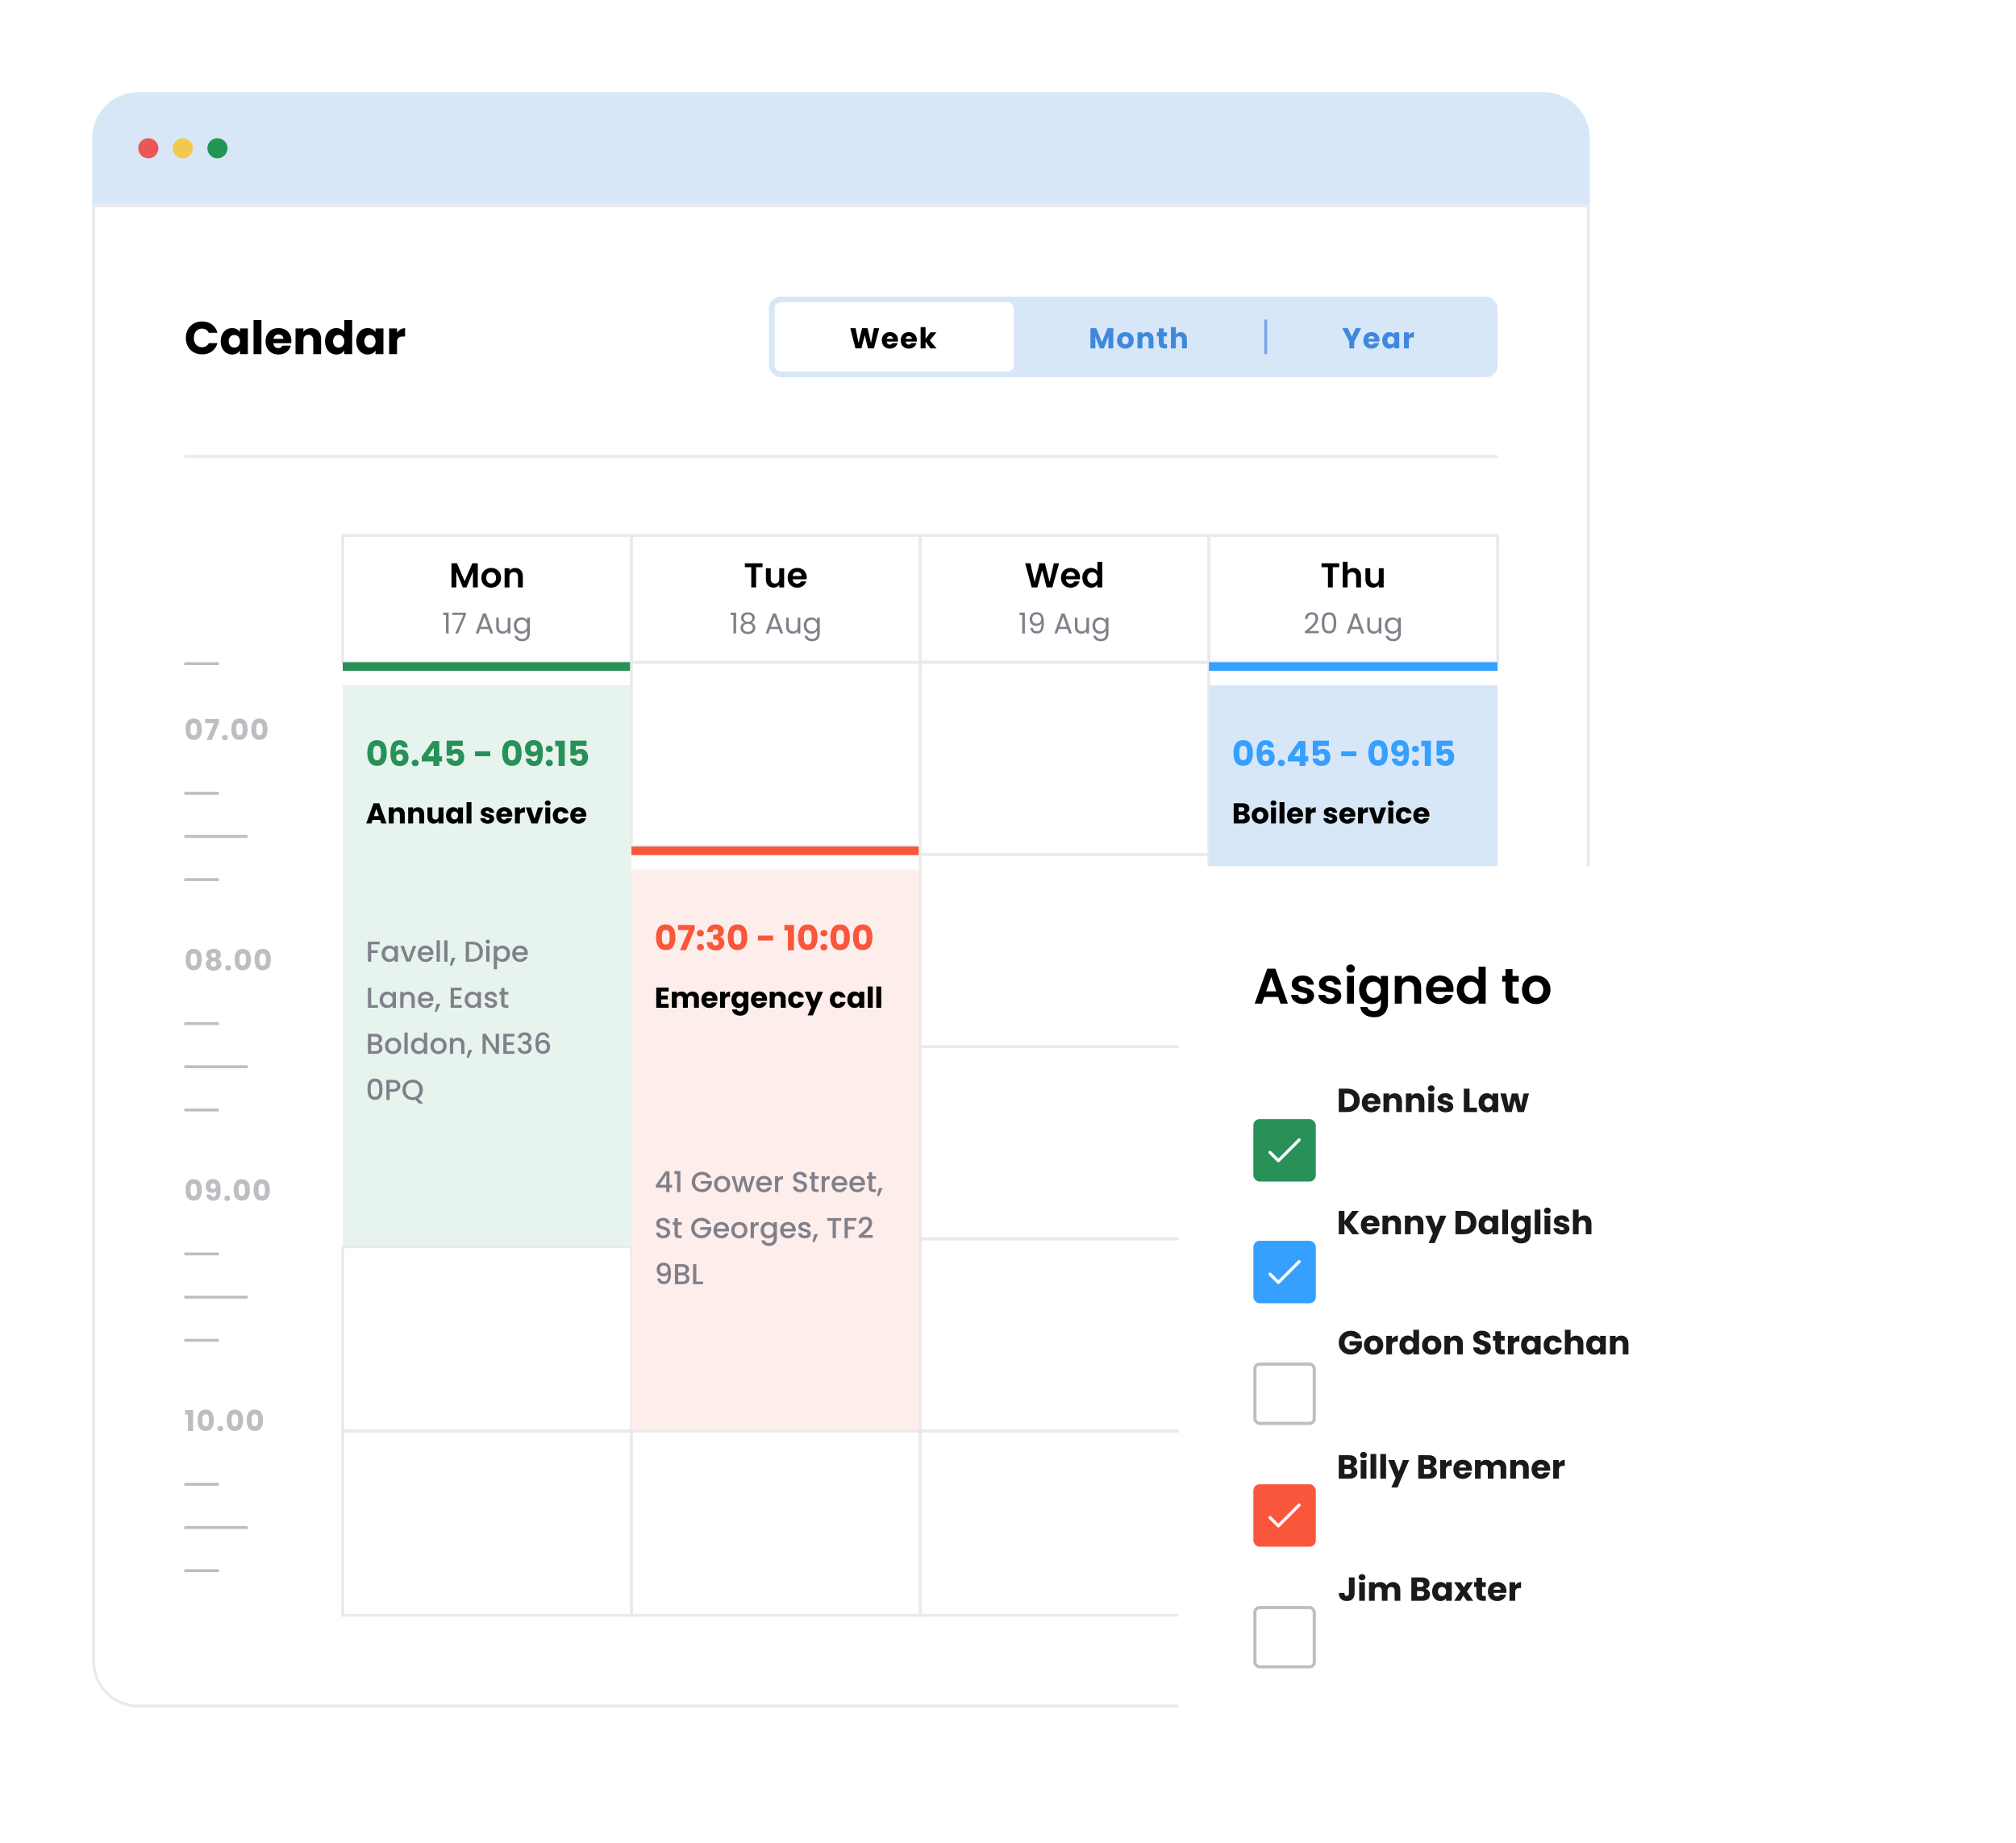 <?xml version="1.0" encoding="UTF-8" standalone="no"?> <svg xmlns="http://www.w3.org/2000/svg" xmlns:svg="http://www.w3.org/2000/svg" xmlns:rdf="http://www.w3.org/1999/02/22-rdf-syntax-ns#" xmlns:cc="http://creativecommons.org/ns#" xmlns:dc="http://purl.org/dc/elements/1.1/" width="700" height="640" viewBox="0 0 700 640" fill="none" version="1.1" id="svg18873"><g filter="url(#filter0_d_1907_61815)" id="g18801"><path d="m 32,32 c 0,-8.837 7.163,-16 16,-16 h 488 c 8.837,0 16,7.163 16,16 V 55 H 32 Z" fill="#d8e7f8" id="path18657"></path><circle cx="51.5" cy="35.5" r="3.5" fill="#eb5757" id="circle18659"></circle><circle cx="63.5" cy="35.5" r="3.5" fill="#f2c94c" id="circle18661"></circle><circle cx="75.5" cy="35.5" r="3.5" fill="#219653" id="circle18663"></circle><path d="m 32.5,55.5 h 519 V 561 c 0,8.56 -6.94,15.5 -15.5,15.5 H 48 c -8.56,0 -15.5,-6.94 -15.5,-15.5 z" fill="#ffffff" id="path18665"></path><path d="m 64.528,101.368 c 0,3.36 2.336,5.712 5.648,5.712 2.672,0 4.688,-1.488 5.328,-3.92 h -3.008 c -0.464,0.96 -1.312,1.44 -2.352,1.44 -1.68,0 -2.832,-1.248 -2.832,-3.232 0,-1.984 1.152,-3.232 2.832,-3.232 1.04,0 1.888,0.48 2.352,1.44 h 3.008 c -0.64,-2.432 -2.656,-3.936 -5.328,-3.936 -3.312,0 -5.648,2.368 -5.648,5.728 z m 12.107,1.152 c 0,2.816 1.744,4.608 3.92,4.608 1.328,0 2.272,-0.608 2.768,-1.392 V 107 h 2.736 v -8.928 h -2.736 v 1.264 c -0.48,-0.784 -1.424,-1.392 -2.752,-1.392 -2.192,0 -3.936,1.76 -3.936,4.576 z m 6.688,0.016 c 0,1.424 -0.912,2.208 -1.952,2.208 -1.024,0 -1.952,-0.8 -1.952,-2.224 0,-1.424 0.928,-2.192 1.952,-2.192 1.04,0 1.952,0.784 1.952,2.208 z M 88.039,107 h 2.736 V 95.16 h -2.736 z m 8.655,-6.864 c 0.912,0 1.68,0.56 1.68,1.536 h -3.424 c 0.16,-0.992 0.848,-1.536 1.744,-1.536 z m 4.272,3.904 h -2.912 c -0.224,0.48 -0.656,0.864 -1.424,0.864 -0.88,0 -1.6,-0.544 -1.696,-1.712 h 6.192 c 0.032,-0.272 0.048,-0.544 0.048,-0.8 0,-2.72 -1.84,-4.448 -4.448,-4.448 -2.656,0 -4.512,1.76 -4.512,4.592 0,2.832 1.888,4.592 4.512,4.592 2.224,0 3.808,-1.344 4.24,-3.088 z m 7.811,2.96 h 2.72 v -5.216 c 0,-2.4 -1.376,-3.808 -3.44,-3.808 -1.2,0 -2.16,0.528 -2.704,1.28 v -1.184 h -2.736 V 107 h 2.736 v -4.848 c 0,-1.216 0.672,-1.888 1.712,-1.888 1.04,0 1.712,0.672 1.712,1.888 z m 4.077,-4.48 c 0,2.816 1.744,4.608 3.936,4.608 1.312,0 2.256,-0.592 2.752,-1.408 V 107 h 2.736 V 95.16 h -2.736 v 4.144 c -0.544,-0.816 -1.568,-1.36 -2.752,-1.36 -2.192,0 -3.936,1.76 -3.936,4.576 z m 6.688,0.016 c 0,1.424 -0.912,2.208 -1.952,2.208 -1.024,0 -1.952,-0.8 -1.952,-2.224 0,-1.424 0.928,-2.192 1.952,-2.192 1.04,0 1.952,0.784 1.952,2.208 z m 4.172,-0.016 c 0,2.816 1.744,4.608 3.92,4.608 1.328,0 2.272,-0.608 2.768,-1.392 V 107 h 2.736 v -8.928 h -2.736 v 1.264 c -0.48,-0.784 -1.424,-1.392 -2.752,-1.392 -2.192,0 -3.936,1.76 -3.936,4.576 z m 6.688,0.016 c 0,1.424 -0.912,2.208 -1.952,2.208 -1.024,0 -1.952,-0.8 -1.952,-2.224 0,-1.424 0.928,-2.192 1.952,-2.192 1.04,0 1.952,0.784 1.952,2.208 z m 7.451,0.32 c 0,-1.536 0.752,-1.984 2.048,-1.984 h 0.752 v -2.896 c -1.2,0 -2.176,0.64 -2.8,1.584 v -1.488 h -2.736 V 107 h 2.736 z" fill="#000000" id="path18667"></path><rect x="267" y="87" width="253" height="28" rx="4" fill="#d8e7f8" id="rect18669"></rect><rect x="269" y="89" width="83" height="24" rx="2" fill="#ffffff" id="rect18671"></rect><path d="m 297.03,105 h 2.07 l 1.16,-4.62 1.12,4.62 h 2.07 l 1.83,-7.02 h -1.84 l -1.02,5.11 -1.2,-5.11 h -1.88 l -1.25,5.11 -1.01,-5.11 h -1.83 z m 11.968,-4.29 c 0.57,0 1.05,0.35 1.05,0.96 h -2.14 c 0.1,-0.62 0.53,-0.96 1.09,-0.96 z m 2.67,2.44 h -1.82 c -0.14,0.3 -0.41,0.54 -0.89,0.54 -0.55,0 -1,-0.34 -1.06,-1.07 h 3.87 c 0.02,-0.17 0.03,-0.34 0.03,-0.5 0,-1.7 -1.15,-2.78 -2.78,-2.78 -1.66,0 -2.82,1.1 -2.82,2.87 0,1.77 1.18,2.87 2.82,2.87 1.39,0 2.38,-0.84 2.65,-1.93 z m 3.892,-2.44 c 0.57,0 1.05,0.35 1.05,0.96 h -2.14 c 0.1,-0.62 0.53,-0.96 1.09,-0.96 z m 2.67,2.44 h -1.82 c -0.14,0.3 -0.41,0.54 -0.89,0.54 -0.55,0 -1,-0.34 -1.06,-1.07 h 3.87 c 0.02,-0.17 0.03,-0.34 0.03,-0.5 0,-1.7 -1.15,-2.78 -2.78,-2.78 -1.66,0 -2.82,1.1 -2.82,2.87 0,1.77 1.18,2.87 2.82,2.87 1.39,0 2.38,-0.84 2.65,-1.93 z m 1.432,1.85 h 1.71 v -2.34 l 1.7,2.34 h 2.12 l -2.34,-2.78 2.32,-2.8 h -2.11 l -1.69,2.27 V 97.6 h -1.71 z" fill="#000000" id="path18673"></path><path d="m 378.62,105 h 1.71 v -4.22 l 1.58,4.22 h 1.38 l 1.57,-4.21 V 105 h 1.71 v -7.02 h -2.01 l -1.95,4.86 -1.97,-4.86 h -2.02 z m 15.04,-2.79 c 0,-1.77 -1.26,-2.87 -2.9,-2.87 -1.63,0 -2.9,1.1 -2.9,2.87 0,1.77 1.24,2.87 2.88,2.87 1.64,0 2.92,-1.1 2.92,-2.87 z m -4.06,0 c 0,-0.95 0.54,-1.39 1.16,-1.39 0.6,0 1.16,0.44 1.16,1.39 0,0.94 -0.57,1.39 -1.18,1.39 -0.62,0 -1.14,-0.45 -1.14,-1.39 z m 9.217,2.79 h 1.7 v -3.26 c 0,-1.5 -0.86,-2.38 -2.15,-2.38 -0.75,0 -1.35,0.33 -1.69,0.8 v -0.74 h -1.71 V 105 h 1.71 v -3.03 c 0,-0.76 0.42,-1.18 1.07,-1.18 0.65,0 1.07,0.42 1.07,1.18 z m 3.558,-1.94 c 0,1.45 0.81,1.94 1.97,1.94 h 0.87 v -1.45 h -0.61 c -0.38,0 -0.52,-0.14 -0.52,-0.47 v -2.24 h 1.12 v -1.42 h -1.12 v -1.36 h -1.71 v 1.36 h -0.68 v 1.42 h 0.68 z m 4.193,1.94 h 1.71 v -3.03 c 0,-0.76 0.42,-1.18 1.07,-1.18 0.65,0 1.07,0.42 1.07,1.18 V 105 h 1.7 v -3.26 c 0,-1.5 -0.85,-2.38 -2.12,-2.38 -0.77,0 -1.38,0.33 -1.72,0.81 V 97.6 h -1.71 z" fill="#3f88de" id="path18675"></path><rect x="439" y="95" width="1" height="12" fill="#74a8e7" id="rect18677"></rect><path d="M 468.5,102.68 V 105 h 1.71 v -2.32 l 2.43,-4.7 h -1.92 l -1.35,2.94 -1.36,-2.94 h -1.94 z m 7.689,-1.97 c 0.57,0 1.05,0.35 1.05,0.96 h -2.14 c 0.1,-0.62 0.53,-0.96 1.09,-0.96 z m 2.67,2.44 h -1.82 c -0.14,0.3 -0.41,0.54 -0.89,0.54 -0.55,0 -1,-0.34 -1.06,-1.07 h 3.87 c 0.02,-0.17 0.03,-0.34 0.03,-0.5 0,-1.7 -1.15,-2.78 -2.78,-2.78 -1.66,0 -2.82,1.1 -2.82,2.87 0,1.77 1.18,2.87 2.82,2.87 1.39,0 2.38,-0.84 2.65,-1.93 z m 1.092,-0.95 c 0,1.76 1.09,2.88 2.45,2.88 0.83,0 1.42,-0.38 1.73,-0.87 V 105 h 1.71 v -5.58 h -1.71 v 0.79 c -0.3,-0.49 -0.89,-0.87 -1.72,-0.87 -1.37,0 -2.46,1.1 -2.46,2.86 z m 4.18,0.01 c 0,0.89 -0.57,1.38 -1.22,1.38 -0.64,0 -1.22,-0.5 -1.22,-1.39 0,-0.89 0.58,-1.37 1.22,-1.37 0.65,0 1.22,0.49 1.22,1.38 z m 5.057,0.2 c 0,-0.96 0.47,-1.24 1.28,-1.24 h 0.47 v -1.81 c -0.75,0 -1.36,0.4 -1.75,0.99 v -0.93 h -1.71 V 105 h 1.71 z" fill="#3f88de" id="path18679"></path><path d="m 64,142 h 456 v 1 H 64 Z" fill="#eaeaeb" id="path18681"></path><rect x="64" y="214" width="12" height="1" fill="#bdbdc2" id="rect18683"></rect><path d="m 64.45,237.25 c 0,2.16 0.73,3.72 2.81,3.72 2.08,0 2.81,-1.56 2.81,-3.72 0,-2.14 -0.73,-3.7 -2.81,-3.7 -2.08,0 -2.81,1.56 -2.81,3.7 z m 3.94,0 c 0,1.16 -0.12,2.12 -1.13,2.12 -1.01,0 -1.13,-0.96 -1.13,-2.12 0,-1.12 0.12,-2.1 1.13,-2.1 1.01,0 1.13,0.98 1.13,2.1 z m 2.813,-3.54 v 1.46 h 3.11 l -2.54,5.83 h 1.75 l 2.51,-6.02 v -1.27 z m 7.902,6.45 c 0,-0.53 -0.41,-0.94 -1.01,-0.94 -0.61,0 -1.02,0.41 -1.02,0.94 0,0.51 0.41,0.92 1.02,0.92 0.6,0 1.01,-0.41 1.01,-0.92 z m 1.242,-2.91 c 0,2.16 0.73,3.72 2.81,3.72 2.08,0 2.81,-1.56 2.81,-3.72 0,-2.14 -0.73,-3.7 -2.81,-3.7 -2.08,0 -2.81,1.56 -2.81,3.7 z m 3.94,0 c 0,1.16 -0.12,2.12 -1.13,2.12 -1.01,0 -1.13,-0.96 -1.13,-2.12 0,-1.12 0.12,-2.1 1.13,-2.1 1.01,0 1.13,0.98 1.13,2.1 z m 2.983,0 c 0,2.16 0.73,3.72 2.81,3.72 2.08,0 2.81,-1.56 2.81,-3.72 0,-2.14 -0.73,-3.7 -2.81,-3.7 -2.08,0 -2.81,1.56 -2.81,3.7 z m 3.94,0 c 0,1.16 -0.12,2.12 -1.13,2.12 -1.01,0 -1.13,-0.96 -1.13,-2.12 0,-1.12 0.12,-2.1 1.13,-2.1 1.01,0 1.13,0.98 1.13,2.1 z" fill="#bdbdc2" id="path18685"></path><rect x="64" y="259" width="12" height="1" fill="#bdbdc2" id="rect18687"></rect><rect x="64" y="274" width="22" height="1" fill="#bdbdc2" id="rect18689"></rect><rect x="64" y="289" width="12" height="1" fill="#bdbdc2" id="rect18691"></rect><path d="m 64.45,317.25 c 0,2.16 0.73,3.72 2.81,3.72 2.08,0 2.81,-1.56 2.81,-3.72 0,-2.14 -0.73,-3.7 -2.81,-3.7 -2.08,0 -2.81,1.56 -2.81,3.7 z m 3.94,0 c 0,1.16 -0.12,2.12 -1.13,2.12 -1.01,0 -1.13,-0.96 -1.13,-2.12 0,-1.12 0.12,-2.1 1.13,-2.1 1.01,0 1.13,0.98 1.13,2.1 z m 4.183,-0.17 c -0.7,0.33 -1.11,0.95 -1.11,1.78 0,1.46 1.21,2.28 2.7,2.28 1.49,0 2.7,-0.82 2.7,-2.28 0,-0.83 -0.41,-1.44 -1.12,-1.78 0.55,-0.29 0.94,-0.82 0.94,-1.57 0,-1.04 -0.8,-1.96 -2.52,-1.96 -1.72,0 -2.53,0.92 -2.53,1.96 0,0.77 0.38,1.27 0.94,1.57 z m 1.59,-0.46 c -0.49,0 -0.86,-0.31 -0.86,-0.84 0,-0.56 0.35,-0.87 0.86,-0.87 0.51,0 0.86,0.31 0.86,0.86 0,0.53 -0.37,0.85 -0.86,0.85 z m 0,1.2 c 0.61,0 1.03,0.36 1.03,0.96 0,0.54 -0.38,0.96 -1.03,0.96 -0.66,0 -1.05,-0.41 -1.05,-0.96 0,-0.62 0.44,-0.96 1.05,-0.96 z m 6.074,2.34 c 0,-0.53 -0.41,-0.94 -1.01,-0.94 -0.61,0 -1.02,0.41 -1.02,0.94 0,0.51 0.41,0.92 1.02,0.92 0.6,0 1.01,-0.41 1.01,-0.92 z m 1.242,-2.91 c 0,2.16 0.73,3.72 2.81,3.72 2.08,0 2.81,-1.56 2.81,-3.72 0,-2.14 -0.73,-3.7 -2.81,-3.7 -2.08,0 -2.81,1.56 -2.81,3.7 z m 3.94,0 c 0,1.16 -0.12,2.12 -1.13,2.12 -1.01,0 -1.13,-0.96 -1.13,-2.12 0,-1.12 0.12,-2.1 1.13,-2.1 1.01,0 1.13,0.98 1.13,2.1 z m 2.983,0 c 0,2.16 0.73,3.72 2.81,3.72 2.08,0 2.81,-1.56 2.81,-3.72 0,-2.14 -0.73,-3.7 -2.81,-3.7 -2.08,0 -2.81,1.56 -2.81,3.7 z m 3.94,0 c 0,1.16 -0.12,2.12 -1.13,2.12 -1.01,0 -1.13,-0.96 -1.13,-2.12 0,-1.12 0.12,-2.1 1.13,-2.1 1.01,0 1.13,0.98 1.13,2.1 z" fill="#bdbdc2" id="path18693"></path><rect x="64" y="339" width="12" height="1" fill="#bdbdc2" id="rect18695"></rect><rect x="64" y="354" width="22" height="1" fill="#bdbdc2" id="rect18697"></rect><rect x="64" y="369" width="12" height="1" fill="#bdbdc2" id="rect18699"></rect><path d="m 64.45,397.25 c 0,2.16 0.73,3.72 2.81,3.72 2.08,0 2.81,-1.56 2.81,-3.72 0,-2.14 -0.73,-3.7 -2.81,-3.7 -2.08,0 -2.81,1.56 -2.81,3.7 z m 3.94,0 c 0,1.16 -0.12,2.12 -1.13,2.12 -1.01,0 -1.13,-0.96 -1.13,-2.12 0,-1.12 0.12,-2.1 1.13,-2.1 1.01,0 1.13,0.98 1.13,2.1 z m 3.243,1.61 c 0.08,1.12 0.85,2.17 2.44,2.17 1.96,0 2.54,-1.38 2.54,-3.87 0,-2.22 -0.58,-3.63 -2.66,-3.63 -1.55,0 -2.51,0.96 -2.51,2.44 0,1.55 0.96,2.33 2.21,2.33 0.62,0 1.16,-0.24 1.45,-0.65 0,1.39 -0.25,2 -0.97,2 -0.53,0 -0.82,-0.28 -0.92,-0.79 z m 2.41,-1.91 c -0.67,0 -0.99,-0.41 -0.99,-0.96 0,-0.61 0.36,-0.99 0.95,-0.99 0.58,0 0.96,0.35 0.96,1 0,0.59 -0.36,0.95 -0.92,0.95 z m 5.862,3.21 c 0,-0.53 -0.41,-0.94 -1.01,-0.94 -0.61,0 -1.02,0.41 -1.02,0.94 0,0.51 0.41,0.92 1.02,0.92 0.6,0 1.01,-0.41 1.01,-0.92 z m 1.242,-2.91 c 0,2.16 0.73,3.72 2.81,3.72 2.08,0 2.81,-1.56 2.81,-3.72 0,-2.14 -0.73,-3.7 -2.81,-3.7 -2.08,0 -2.81,1.56 -2.81,3.7 z m 3.94,0 c 0,1.16 -0.12,2.12 -1.13,2.12 -1.01,0 -1.13,-0.96 -1.13,-2.12 0,-1.12 0.12,-2.1 1.13,-2.1 1.01,0 1.13,0.98 1.13,2.1 z m 2.983,0 c 0,2.16 0.73,3.72 2.81,3.72 2.08,0 2.81,-1.56 2.81,-3.72 0,-2.14 -0.73,-3.7 -2.81,-3.7 -2.08,0 -2.81,1.56 -2.81,3.7 z m 3.94,0 c 0,1.16 -0.12,2.12 -1.13,2.12 -1.01,0 -1.13,-0.96 -1.13,-2.12 0,-1.12 0.12,-2.1 1.13,-2.1 1.01,0 1.13,0.98 1.13,2.1 z" fill="#bdbdc2" id="path18701"></path><rect x="64" y="419" width="12" height="1" fill="#bdbdc2" id="rect18703"></rect><rect x="64" y="434" width="22" height="1" fill="#bdbdc2" id="rect18705"></rect><rect x="64" y="449" width="12" height="1" fill="#bdbdc2" id="rect18707"></rect><path d="m 65.26,481 h 1.78 v -7.3 h -2.77 v 1.59 h 0.99 z m 3.35,-3.75 c 0,2.16 0.73,3.72 2.81,3.72 2.08,0 2.81,-1.56 2.81,-3.72 0,-2.14 -0.73,-3.7 -2.81,-3.7 -2.08,0 -2.81,1.56 -2.81,3.7 z m 3.94,0 c 0,1.16 -0.12,2.12 -1.13,2.12 -1.01,0 -1.13,-0.96 -1.13,-2.12 0,-1.12 0.12,-2.1 1.13,-2.1 1.01,0 1.13,0.98 1.13,2.1 z m 4.963,2.91 c 0,-0.53 -0.41,-0.94 -1.01,-0.94 -0.61,0 -1.02,0.41 -1.02,0.94 0,0.51 0.41,0.92 1.02,0.92 0.6,0 1.01,-0.41 1.01,-0.92 z m 1.242,-2.91 c 0,2.16 0.73,3.72 2.81,3.72 2.08,0 2.81,-1.56 2.81,-3.72 0,-2.14 -0.73,-3.7 -2.81,-3.7 -2.08,0 -2.81,1.56 -2.81,3.7 z m 3.94,0 c 0,1.16 -0.12,2.12 -1.13,2.12 -1.01,0 -1.13,-0.96 -1.13,-2.12 0,-1.12 0.12,-2.1 1.13,-2.1 1.01,0 1.13,0.98 1.13,2.1 z m 2.983,0 c 0,2.16 0.73,3.72 2.81,3.72 2.08,0 2.81,-1.56 2.81,-3.72 0,-2.14 -0.73,-3.7 -2.81,-3.7 -2.08,0 -2.81,1.56 -2.81,3.7 z m 3.94,0 c 0,1.16 -0.12,2.12 -1.13,2.12 -1.01,0 -1.13,-0.96 -1.13,-2.12 0,-1.12 0.12,-2.1 1.13,-2.1 1.01,0 1.13,0.98 1.13,2.1 z" fill="#bdbdc2" id="path18709"></path><rect x="64" y="499" width="12" height="1" fill="#bdbdc2" id="rect18711"></rect><rect x="64" y="514" width="22" height="1" fill="#bdbdc2" id="rect18713"></rect><rect x="64" y="529" width="12" height="1" fill="#bdbdc2" id="rect18715"></rect><path d="m 156.764,188 h 1.68 v -5.448 L 160.7,188 h 1.272 l 2.244,-5.448 V 188 h 1.68 v -8.376 H 164 l -2.664,6.228 -2.664,-6.228 h -1.908 z m 17.213,-3.324 c 0,-2.1 -1.5,-3.432 -3.42,-3.432 -1.92,0 -3.42,1.332 -3.42,3.432 0,2.088 1.452,3.432 3.372,3.432 1.932,0 3.468,-1.344 3.468,-3.432 z m -5.136,0 c 0,-1.332 0.804,-1.968 1.692,-1.968 0.888,0 1.716,0.636 1.716,1.968 0,1.32 -0.852,1.968 -1.74,1.968 -0.9,0 -1.668,-0.648 -1.668,-1.968 z M 179.865,188 h 1.68 v -3.9 c 0,-1.836 -1.104,-2.844 -2.652,-2.844 -0.852,0 -1.572,0.36 -2.004,0.924 v -0.828 h -1.68 V 188 h 1.68 v -3.672 c 0,-1.068 0.588,-1.644 1.5,-1.644 0.888,0 1.476,0.576 1.476,1.644 z" fill="#000000" id="path18717"></path><path d="m 154.855,204 h 0.92 v -7.23 h -1.88 v 0.83 h 0.96 z m 2.193,-7.21 v 0.78 h 3.86 l -2.82,6.43 h 0.92 l 2.78,-6.52 v -0.69 z m 13.245,7.21 h 0.96 l -2.51,-6.93 h -1.05 l -2.52,6.93 h 0.96 l 0.56,-1.55 h 3.04 z m -0.82,-2.29 h -2.52 l 1.26,-3.52 z m 7.738,-3.19 h -0.91 v 3.01 c 0,1.18 -0.63,1.76 -1.57,1.76 -0.92,0 -1.53,-0.57 -1.53,-1.68 v -3.09 h -0.9 v 3.21 c 0,1.57 0.99,2.35 2.25,2.35 0.73,0 1.4,-0.32 1.75,-0.89 V 204 h 0.91 z m 1.197,2.72 c 0,1.7 1.13,2.85 2.6,2.85 1,0 1.71,-0.53 2.04,-1.12 v 1.15 c 0,1.17 -0.73,1.79 -1.7,1.79 -0.9,0 -1.55,-0.45 -1.75,-1.11 h -0.9 c 0.18,1.17 1.21,1.9 2.65,1.9 1.61,0 2.62,-1.07 2.62,-2.58 v -5.6 h -0.92 v 1 c -0.32,-0.59 -1.04,-1.09 -2.04,-1.09 -1.47,0 -2.6,1.1 -2.6,2.81 z m 4.64,0.01 c 0,1.29 -0.86,2.04 -1.86,2.04 -1,0 -1.85,-0.76 -1.85,-2.05 0,-1.29 0.85,-2.02 1.85,-2.02 1,0 1.86,0.76 1.86,2.03 z" fill="#80808a" id="path18719"></path><rect x="119" y="170" width="100.25" height="44" stroke="#eaeaeb" id="rect18721"></rect><path d="m 258.626,180.98 h 2.232 V 188 h 1.68 v -7.02 h 2.232 v -1.356 h -6.144 z m 13.646,0.372 h -1.692 v 3.66 c 0,1.068 -0.576,1.644 -1.488,1.644 -0.888,0 -1.476,-0.576 -1.476,-1.644 v -3.66 h -1.68 v 3.9 c 0,1.824 1.116,2.832 2.664,2.832 0.828,0 1.56,-0.36 1.98,-0.924 V 188 h 1.692 z m 4.514,1.272 c 0.864,0 1.56,0.552 1.584,1.428 h -3.156 c 0.132,-0.912 0.768,-1.428 1.572,-1.428 z m 3.156,3.288 h -1.812 c -0.216,0.444 -0.612,0.804 -1.332,0.804 -0.84,0 -1.512,-0.552 -1.596,-1.536 h 4.86 c 0.036,-0.216 0.048,-0.432 0.048,-0.648 0,-1.98 -1.356,-3.288 -3.276,-3.288 -1.968,0 -3.336,1.332 -3.336,3.432 0,2.088 1.404,3.432 3.336,3.432 1.644,0 2.748,-0.972 3.108,-2.196 z" fill="#000000" id="path18723"></path><path d="m 254.68,204 h 0.92 v -7.23 h -1.88 v 0.83 h 0.96 z m 3.803,-3.76 c -0.81,0.24 -1.34,0.9 -1.34,1.81 0,1.31 1.03,2.15 2.55,2.15 1.53,0 2.57,-0.84 2.57,-2.15 0,-0.9 -0.53,-1.56 -1.35,-1.81 0.71,-0.28 1.16,-0.88 1.16,-1.66 0,-1.05 -0.81,-1.92 -2.38,-1.92 -1.57,0 -2.37,0.86 -2.37,1.92 0,0.81 0.42,1.37 1.16,1.66 z m 1.21,-0.3 c -0.88,0 -1.49,-0.49 -1.49,-1.24 0,-0.85 0.6,-1.28 1.49,-1.28 0.91,0 1.5,0.44 1.5,1.27 0,0.75 -0.61,1.25 -1.5,1.25 z m 0,0.7 c 0.95,0 1.67,0.45 1.67,1.38 0,0.84 -0.64,1.42 -1.67,1.42 -1.03,0 -1.68,-0.57 -1.68,-1.42 0,-0.96 0.75,-1.38 1.68,-1.38 z m 11.275,3.36 h 0.96 l -2.51,-6.93 h -1.05 l -2.52,6.93 h 0.96 l 0.56,-1.55 h 3.04 z m -0.82,-2.29 h -2.52 l 1.26,-3.52 z m 7.738,-3.19 h -0.91 v 3.01 c 0,1.18 -0.63,1.76 -1.57,1.76 -0.92,0 -1.53,-0.57 -1.53,-1.68 v -3.09 h -0.9 v 3.21 c 0,1.57 0.99,2.35 2.25,2.35 0.73,0 1.4,-0.32 1.75,-0.89 V 204 h 0.91 z m 1.196,2.72 c 0,1.7 1.13,2.85 2.6,2.85 1,0 1.71,-0.53 2.04,-1.12 v 1.15 c 0,1.17 -0.73,1.79 -1.7,1.79 -0.9,0 -1.55,-0.45 -1.75,-1.11 h -0.9 c 0.18,1.17 1.21,1.9 2.65,1.9 1.61,0 2.62,-1.07 2.62,-2.58 v -5.6 h -0.92 v 1 c -0.32,-0.59 -1.04,-1.09 -2.04,-1.09 -1.47,0 -2.6,1.1 -2.6,2.81 z m 4.64,0.01 c 0,1.29 -0.86,2.04 -1.86,2.04 -1,0 -1.85,-0.76 -1.85,-2.05 0,-1.29 0.85,-2.02 1.85,-2.02 1,0 1.86,0.76 1.86,2.03 z" fill="#80808a" id="path18725"></path><rect x="219.25" y="170" width="100.25" height="44" stroke="#eaeaeb" id="rect18727"></rect><path d="m 358.229,188.012 1.968,-0.012 1.644,-5.964 1.572,5.964 h 1.98 l 2.34,-8.376 h -1.812 l -1.488,6.468 -1.608,-6.468 h -1.872 l -1.704,6.504 -1.476,-6.504 h -1.8 z m 13.457,-5.388 c 0.864,0 1.56,0.552 1.584,1.428 h -3.156 c 0.132,-0.912 0.768,-1.428 1.572,-1.428 z m 3.156,3.288 h -1.812 c -0.216,0.444 -0.612,0.804 -1.332,0.804 -0.84,0 -1.512,-0.552 -1.596,-1.536 h 4.86 c 0.036,-0.216 0.048,-0.432 0.048,-0.648 0,-1.98 -1.356,-3.288 -3.276,-3.288 -1.968,0 -3.336,1.332 -3.336,3.432 0,2.088 1.404,3.432 3.336,3.432 1.644,0 2.748,-0.972 3.108,-2.196 z m 0.962,-1.26 c 0,2.076 1.344,3.456 3.036,3.456 1.044,0 1.788,-0.48 2.184,-1.092 V 188 h 1.704 v -8.88 h -1.704 v 3.156 c -0.456,-0.624 -1.296,-1.032 -2.172,-1.032 -1.704,0 -3.048,1.332 -3.048,3.408 z m 5.232,0.024 c 0,1.26 -0.84,1.956 -1.764,1.956 -0.9,0 -1.752,-0.72 -1.752,-1.98 0,-1.26 0.852,-1.932 1.752,-1.932 0.924,0 1.764,0.696 1.764,1.956 z" fill="#000000" id="path18729"></path><path d="m 354.935,204 h 0.92 v -7.23 h -1.88 v 0.83 h 0.96 z m 2.813,-1.94 c 0.1,1.06 0.8,1.95 2.24,1.95 1.9,0 2.45,-1.35 2.45,-3.76 0,-2.24 -0.57,-3.62 -2.53,-3.62 -1.56,0 -2.38,1 -2.38,2.38 0,1.53 0.99,2.36 2.32,2.36 0.78,0 1.5,-0.35 1.79,-0.96 0.03,2.12 -0.54,2.84 -1.6,2.84 -0.84,0 -1.32,-0.44 -1.45,-1.19 z m 2.25,-1.46 c -1.08,0 -1.6,-0.68 -1.6,-1.61 0,-0.96 0.59,-1.6 1.53,-1.6 1.04,0 1.6,0.69 1.6,1.67 0,0.97 -0.66,1.54 -1.53,1.54 z m 11.215,3.4 h 0.96 l -2.51,-6.93 h -1.05 l -2.52,6.93 h 0.96 l 0.56,-1.55 h 3.04 z m -0.82,-2.29 h -2.52 l 1.26,-3.52 z m 7.738,-3.19 h -0.91 v 3.01 c 0,1.18 -0.63,1.76 -1.57,1.76 -0.92,0 -1.53,-0.57 -1.53,-1.68 v -3.09 h -0.9 v 3.21 c 0,1.57 0.99,2.35 2.25,2.35 0.73,0 1.4,-0.32 1.75,-0.89 V 204 h 0.91 z m 1.196,2.72 c 0,1.7 1.13,2.85 2.6,2.85 1,0 1.71,-0.53 2.04,-1.12 v 1.15 c 0,1.17 -0.73,1.79 -1.7,1.79 -0.9,0 -1.55,-0.45 -1.75,-1.11 h -0.9 c 0.18,1.17 1.21,1.9 2.65,1.9 1.61,0 2.62,-1.07 2.62,-2.58 v -5.6 h -0.92 v 1 c -0.32,-0.59 -1.04,-1.09 -2.04,-1.09 -1.47,0 -2.6,1.1 -2.6,2.81 z m 4.64,0.01 c 0,1.29 -0.86,2.04 -1.86,2.04 -1,0 -1.85,-0.76 -1.85,-2.05 0,-1.29 0.85,-2.02 1.85,-2.02 1,0 1.86,0.76 1.86,2.03 z" fill="#80808a" id="path18731"></path><rect x="319.5" y="170" width="100.25" height="44" stroke="#eaeaeb" id="rect18733"></rect><path d="m 458.863,180.98 h 2.232 V 188 h 1.68 v -7.02 h 2.232 v -1.356 h -6.144 z m 7.369,7.02 h 1.68 v -3.672 c 0,-1.068 0.588,-1.644 1.5,-1.644 0.888,0 1.476,0.576 1.476,1.644 V 188 h 1.68 v -3.9 c 0,-1.836 -1.092,-2.844 -2.592,-2.844 -0.888,0 -1.632,0.36 -2.064,0.924 v -3.06 h -1.68 z m 14.21,-6.648 h -1.692 v 3.66 c 0,1.068 -0.576,1.644 -1.488,1.644 -0.888,0 -1.476,-0.576 -1.476,-1.644 v -3.66 h -1.68 v 3.9 c 0,1.824 1.116,2.832 2.664,2.832 0.828,0 1.56,-0.36 1.98,-0.924 V 188 h 1.692 z" fill="#000000" id="path18735"></path><path d="m 453.09,203.92 h 4.81 v -0.76 h -3.44 c 1.29,-1.05 3.23,-2.58 3.23,-4.38 0,-1.34 -0.88,-2.14 -2.24,-2.14 -1.3,0 -2.27,0.8 -2.33,2.34 H 454 c 0.04,-0.91 0.52,-1.56 1.46,-1.56 0.98,0 1.33,0.6 1.33,1.4 0,1.48 -1.8,2.92 -3.7,4.45 z m 5.862,-3.61 c 0,2.1 0.52,3.69 2.52,3.69 1.99,0 2.51,-1.59 2.51,-3.69 0,-2.07 -0.52,-3.65 -2.51,-3.65 -2,0 -2.52,1.58 -2.52,3.65 z m 4.13,0 c 0,1.56 -0.19,2.86 -1.61,2.86 -1.43,0 -1.62,-1.3 -1.62,-2.86 0,-1.5 0.19,-2.82 1.62,-2.82 1.42,0 1.61,1.32 1.61,2.82 z m 9.645,3.69 h 0.96 l -2.51,-6.93 h -1.05 l -2.52,6.93 h 0.96 l 0.56,-1.55 h 3.04 z m -0.82,-2.29 h -2.52 l 1.26,-3.52 z m 7.739,-3.19 h -0.91 v 3.01 c 0,1.18 -0.63,1.76 -1.57,1.76 -0.92,0 -1.53,-0.57 -1.53,-1.68 v -3.09 h -0.9 v 3.21 c 0,1.57 0.99,2.35 2.25,2.35 0.73,0 1.4,-0.32 1.75,-0.89 V 204 h 0.91 z m 1.196,2.72 c 0,1.7 1.13,2.85 2.6,2.85 1,0 1.71,-0.53 2.04,-1.12 v 1.15 c 0,1.17 -0.73,1.79 -1.7,1.79 -0.9,0 -1.55,-0.45 -1.75,-1.11 h -0.9 c 0.18,1.17 1.21,1.9 2.65,1.9 1.61,0 2.62,-1.07 2.62,-2.58 v -5.6 h -0.92 v 1 c -0.32,-0.59 -1.04,-1.09 -2.04,-1.09 -1.47,0 -2.6,1.1 -2.6,2.81 z m 4.64,0.01 c 0,1.29 -0.86,2.04 -1.86,2.04 -1,0 -1.85,-0.76 -1.85,-2.05 0,-1.29 0.85,-2.02 1.85,-2.02 1,0 1.86,0.76 1.86,2.03 z" fill="#80808a" id="path18737"></path><rect x="419.75" y="170" width="100.25" height="44" stroke="#eaeaeb" id="rect18739"></rect><rect x="119" y="214" width="100.25" height="3" fill="#279158" id="rect18741"></rect><rect width="100.25" height="195" transform="translate(119,222)" fill="#e7f3ed" id="rect18743" x="0" y="0"></rect><path d="m 127.54,245.5 c 0,2.592 0.876,4.464 3.372,4.464 2.496,0 3.372,-1.872 3.372,-4.464 0,-2.568 -0.876,-4.44 -3.372,-4.44 -2.496,0 -3.372,1.872 -3.372,4.44 z m 4.728,0 c 0,1.392 -0.144,2.544 -1.356,2.544 -1.212,0 -1.356,-1.152 -1.356,-2.544 0,-1.344 0.144,-2.52 1.356,-2.52 1.212,0 1.356,1.176 1.356,2.52 z m 9.34,-1.896 c -0.108,-1.296 -0.948,-2.544 -2.832,-2.544 -2.268,0 -3.204,1.5 -3.204,4.5 0,2.616 0.648,4.488 3.288,4.488 1.884,0 2.988,-1.2 2.988,-2.94 0,-1.824 -1.08,-2.82 -2.604,-2.82 -0.804,0 -1.512,0.336 -1.86,0.9 0.012,-1.692 0.372,-2.472 1.296,-2.472 0.612,0 0.9,0.312 1.02,0.888 z m -2.856,2.304 c 0.768,0 1.164,0.48 1.164,1.212 0,0.744 -0.444,1.188 -1.14,1.188 -0.78,0 -1.224,-0.456 -1.224,-1.224 0,-0.792 0.552,-1.176 1.2,-1.176 z m 6.633,3.084 c 0,-0.636 -0.492,-1.128 -1.212,-1.128 -0.732,0 -1.224,0.492 -1.224,1.128 0,0.612 0.492,1.104 1.224,1.104 0.72,0 1.212,-0.492 1.212,-1.104 z m 5.09,1.008 h 2.052 v -1.56 h 0.984 v -1.776 h -0.984 v -5.304 h -2.292 l -3.792,5.424 v 1.656 h 4.032 z m -1.872,-3.336 2.016,-3.048 v 3.048 z m 6.478,-5.436 v 5.22 h 1.98 c 0.108,-0.408 0.444,-0.72 1.02,-0.72 0.732,0 1.128,0.42 1.128,1.212 0,0.756 -0.336,1.32 -1.116,1.32 -0.672,0 -1.02,-0.408 -1.104,-0.864 h -2.004 c 0.072,1.512 1.212,2.604 3.18,2.604 1.944,0 3.024,-1.2 3.024,-3.048 0,-1.416 -0.732,-2.868 -2.64,-2.868 -0.696,0 -1.296,0.252 -1.608,0.6 v -1.656 h 3.744 v -1.8 z m 9.867,5.412 h 5.28 v -1.704 h -5.28 z m 9.42,-1.14 c 0,2.592 0.876,4.464 3.372,4.464 2.496,0 3.372,-1.872 3.372,-4.464 0,-2.568 -0.876,-4.44 -3.372,-4.44 -2.496,0 -3.372,1.872 -3.372,4.44 z m 4.728,0 c 0,1.392 -0.144,2.544 -1.356,2.544 -1.212,0 -1.356,-1.152 -1.356,-2.544 0,-1.344 0.144,-2.52 1.356,-2.52 1.212,0 1.356,1.176 1.356,2.52 z m 3.412,1.932 c 0.096,1.344 1.02,2.604 2.928,2.604 2.352,0 3.048,-1.656 3.048,-4.644 0,-2.664 -0.696,-4.356 -3.192,-4.356 -1.86,0 -3.012,1.152 -3.012,2.928 0,1.86 1.152,2.796 2.652,2.796 0.744,0 1.392,-0.288 1.74,-0.78 0,1.668 -0.3,2.4 -1.164,2.4 -0.636,0 -0.984,-0.336 -1.104,-0.948 z m 2.892,-2.292 c -0.804,0 -1.188,-0.492 -1.188,-1.152 0,-0.732 0.432,-1.188 1.14,-1.188 0.696,0 1.152,0.42 1.152,1.2 0,0.708 -0.432,1.14 -1.104,1.14 z m 6.555,3.852 c 0,-0.636 -0.492,-1.128 -1.212,-1.128 -0.732,0 -1.224,0.492 -1.224,1.128 0,0.612 0.492,1.104 1.224,1.104 0.72,0 1.212,-0.492 1.212,-1.104 z m 0,-4.884 c 0,-0.636 -0.492,-1.128 -1.212,-1.128 -0.732,0 -1.224,0.492 -1.224,1.128 0,0.612 0.492,1.104 1.224,1.104 0.72,0 1.212,-0.492 1.212,-1.104 z m 2.006,5.892 h 2.136 v -8.76 h -3.324 v 1.908 h 1.188 z m 4.104,-8.772 v 5.22 h 1.98 c 0.108,-0.408 0.444,-0.72 1.02,-0.72 0.732,0 1.128,0.42 1.128,1.212 0,0.756 -0.336,1.32 -1.116,1.32 -0.672,0 -1.02,-0.408 -1.104,-0.864 h -2.004 c 0.072,1.512 1.212,2.604 3.18,2.604 1.944,0 3.024,-1.2 3.024,-3.048 0,-1.416 -0.732,-2.868 -2.64,-2.868 -0.696,0 -1.296,0.252 -1.608,0.6 v -1.656 h 3.744 v -1.8 z" fill="#279158" id="path18745"></path><path d="m 132.41,270 h 1.81 l -2.54,-7.02 h -1.98 l -2.54,7.02 h 1.79 l 0.42,-1.24 h 2.62 z m -0.86,-2.56 h -1.73 l 0.86,-2.57 z m 7.293,2.56 h 1.7 v -3.26 c 0,-1.5 -0.86,-2.38 -2.15,-2.38 -0.75,0 -1.35,0.33 -1.69,0.8 v -0.74 h -1.71 V 270 h 1.71 v -3.03 c 0,-0.76 0.42,-1.18 1.07,-1.18 0.65,0 1.07,0.42 1.07,1.18 z m 6.738,0 h 1.7 v -3.26 c 0,-1.5 -0.86,-2.38 -2.15,-2.38 -0.75,0 -1.35,0.33 -1.69,0.8 v -0.74 h -1.71 V 270 h 1.71 v -3.03 c 0,-0.76 0.42,-1.18 1.07,-1.18 0.65,0 1.07,0.42 1.07,1.18 z m 8.399,-5.58 h -1.71 v 3.03 c 0,0.76 -0.42,1.18 -1.08,1.18 -0.64,0 -1.07,-0.42 -1.07,-1.18 v -3.03 h -1.7 v 3.26 c 0,1.49 0.87,2.38 2.16,2.38 0.75,0 1.35,-0.34 1.69,-0.82 V 270 h 1.71 z m 0.888,2.78 c 0,1.76 1.09,2.88 2.45,2.88 0.83,0 1.42,-0.38 1.73,-0.87 V 270 h 1.71 v -5.58 h -1.71 v 0.79 c -0.3,-0.49 -0.89,-0.87 -1.72,-0.87 -1.37,0 -2.46,1.1 -2.46,2.86 z m 4.18,0.01 c 0,0.89 -0.57,1.38 -1.22,1.38 -0.64,0 -1.22,-0.5 -1.22,-1.39 0,-0.89 0.58,-1.37 1.22,-1.37 0.65,0 1.22,0.49 1.22,1.38 z m 2.947,2.79 h 1.71 v -7.4 h -1.71 z m 9.598,-1.62 c -0.03,-2.08 -3.05,-1.45 -3.05,-2.34 0,-0.27 0.22,-0.43 0.62,-0.43 0.48,0 0.77,0.25 0.82,0.63 h 1.58 c -0.11,-1.1 -0.91,-1.9 -2.35,-1.9 -1.46,0 -2.27,0.78 -2.27,1.73 0,2.05 3.04,1.4 3.04,2.3 0,0.25 -0.23,0.45 -0.67,0.45 -0.47,0 -0.82,-0.26 -0.86,-0.65 h -1.69 c 0.08,1.08 1.08,1.91 2.57,1.91 1.4,0 2.26,-0.73 2.26,-1.7 z m 3.507,-2.67 c 0.57,0 1.05,0.35 1.05,0.96 h -2.14 c 0.1,-0.62 0.53,-0.96 1.09,-0.96 z m 2.67,2.44 h -1.82 c -0.14,0.3 -0.41,0.54 -0.89,0.54 -0.55,0 -1,-0.34 -1.06,-1.07 h 3.87 c 0.02,-0.17 0.03,-0.34 0.03,-0.5 0,-1.7 -1.15,-2.78 -2.78,-2.78 -1.66,0 -2.82,1.1 -2.82,2.87 0,1.77 1.18,2.87 2.82,2.87 1.39,0 2.38,-0.84 2.65,-1.93 z m 2.742,-0.74 c 0,-0.96 0.47,-1.24 1.28,-1.24 h 0.47 v -1.81 c -0.75,0 -1.36,0.4 -1.75,0.99 v -0.93 h -1.71 V 270 h 1.71 z m 2.037,-2.99 1.98,5.58 h 2.11 l 1.98,-5.58 h -1.82 l -1.21,3.98 -1.21,-3.98 z m 6.79,5.58 h 1.71 v -5.58 h -1.71 z m 0.86,-6.16 c 0.6,0 1.01,-0.41 1.01,-0.92 0,-0.52 -0.41,-0.93 -1.01,-0.93 -0.61,0 -1.02,0.41 -1.02,0.93 0,0.51 0.41,0.92 1.02,0.92 z m 1.749,3.37 c 0,1.77 1.16,2.87 2.8,2.87 1.4,0 2.39,-0.81 2.68,-2.1 h -1.82 c -0.15,0.41 -0.42,0.64 -0.89,0.64 -0.61,0 -1.03,-0.48 -1.03,-1.41 0,-0.93 0.42,-1.41 1.03,-1.41 0.47,0 0.75,0.25 0.89,0.64 h 1.82 c -0.29,-1.33 -1.28,-2.1 -2.68,-2.1 -1.64,0 -2.8,1.11 -2.8,2.87 z m 8.855,-1.5 c 0.57,0 1.05,0.35 1.05,0.96 h -2.14 c 0.1,-0.62 0.53,-0.96 1.09,-0.96 z m 2.67,2.44 h -1.82 c -0.14,0.3 -0.41,0.54 -0.89,0.54 -0.55,0 -1,-0.34 -1.06,-1.07 h 3.87 c 0.02,-0.17 0.03,-0.34 0.03,-0.5 0,-1.7 -1.15,-2.78 -2.78,-2.78 -1.66,0 -2.82,1.1 -2.82,2.87 0,1.77 1.18,2.87 2.82,2.87 1.39,0 2.38,-0.84 2.65,-1.93 z" fill="#000000" id="path18747"></path><path d="m 127.75,318 h 1.14 v -3.04 h 2.3 v -0.93 h -2.3 v -2.05 h 2.95 v -0.93 h -4.09 z m 4.766,-2.78 c 0,1.7 1.15,2.87 2.58,2.87 0.92,0 1.58,-0.44 1.93,-0.91 V 318 h 1.15 v -5.51 h -1.15 v 0.8 c -0.34,-0.45 -0.98,-0.89 -1.91,-0.89 -1.45,0 -2.6,1.12 -2.6,2.82 z m 4.51,0.02 c 0,1.19 -0.81,1.86 -1.67,1.86 -0.85,0 -1.67,-0.69 -1.67,-1.88 0,-1.19 0.82,-1.83 1.67,-1.83 0.86,0 1.67,0.67 1.67,1.85 z m 1.998,-2.75 2.09,5.51 h 1.36 l 2.1,-5.51 h -1.21 l -1.56,4.49 -1.56,-4.49 z m 8.732,0.87 c 0.85,0 1.52,0.54 1.54,1.39 h -3.05 c 0.12,-0.87 0.74,-1.39 1.51,-1.39 z m 2.58,3 h -1.23 c -0.21,0.43 -0.6,0.77 -1.3,0.77 -0.84,0 -1.49,-0.55 -1.57,-1.46 h 4.21 c 0.03,-0.19 0.04,-0.37 0.04,-0.56 0,-1.62 -1.11,-2.71 -2.68,-2.71 -1.63,0 -2.75,1.11 -2.75,2.84 0,1.73 1.17,2.85 2.75,2.85 1.35,0 2.22,-0.77 2.53,-1.73 z m 1.271,1.64 h 1.14 v -7.4 h -1.14 z m 2.637,0 h 1.14 v -7.4 h -1.14 z m 1.937,1.39 h 0.74 l 1.21,-2.76 h -1.24 z m 7.814,-8.34 h -2.27 V 318 h 2.27 c 2.23,0 3.69,-1.31 3.69,-3.45 0,-2.15 -1.46,-3.5 -3.69,-3.5 z m -1.13,6.02 v -5.09 h 1.13 c 1.64,0 2.52,0.98 2.52,2.57 0,1.58 -0.88,2.52 -2.52,2.52 z m 5.949,0.93 h 1.14 v -5.51 h -1.14 z m 0.58,-6.24 c 0.4,0 0.72,-0.32 0.72,-0.73 0,-0.41 -0.32,-0.73 -0.72,-0.73 -0.41,0 -0.73,0.32 -0.73,0.73 0,0.41 0.32,0.73 0.73,0.73 z m 3.197,1.54 v -0.81 h -1.14 v 8.13 h 1.14 v -3.42 c 0.36,0.43 1.01,0.89 1.92,0.89 1.45,0 2.59,-1.17 2.59,-2.87 0,-1.7 -1.14,-2.82 -2.59,-2.82 -0.9,0 -1.57,0.44 -1.92,0.9 z m 3.35,1.92 c 0,1.19 -0.82,1.88 -1.68,1.88 -0.85,0 -1.67,-0.67 -1.67,-1.86 0,-1.18 0.82,-1.85 1.67,-1.85 0.86,0 1.68,0.64 1.68,1.83 z m 4.608,-1.86 c 0.85,0 1.52,0.54 1.54,1.39 h -3.05 c 0.12,-0.87 0.74,-1.39 1.51,-1.39 z m 2.58,3 h -1.23 c -0.21,0.43 -0.6,0.77 -1.3,0.77 -0.84,0 -1.49,-0.55 -1.57,-1.46 h 4.21 c 0.03,-0.19 0.04,-0.37 0.04,-0.56 0,-1.62 -1.11,-2.71 -2.68,-2.71 -1.63,0 -2.75,1.11 -2.75,2.84 0,1.73 1.17,2.85 2.75,2.85 1.35,0 2.22,-0.77 2.53,-1.73 z M 127.75,327.05 V 334 h 3.49 v -0.92 h -2.35 v -6.03 z m 4.063,4.17 c 0,1.7 1.15,2.87 2.58,2.87 0.92,0 1.58,-0.44 1.93,-0.91 V 334 h 1.15 v -5.51 h -1.15 v 0.8 c -0.34,-0.45 -0.98,-0.89 -1.91,-0.89 -1.45,0 -2.6,1.12 -2.6,2.82 z m 4.51,0.02 c 0,1.19 -0.81,1.86 -1.67,1.86 -0.85,0 -1.67,-0.69 -1.67,-1.88 0,-1.19 0.82,-1.83 1.67,-1.83 0.86,0 1.67,0.67 1.67,1.85 z m 6.558,2.76 h 1.13 v -3.25 c 0,-1.54 -0.97,-2.35 -2.26,-2.35 -0.66,0 -1.27,0.27 -1.64,0.72 v -0.63 h -1.14 V 334 h 1.14 v -3.08 c 0,-1.01 0.55,-1.53 1.39,-1.53 0.83,0 1.38,0.52 1.38,1.53 z m 4.904,-4.64 c 0.85,0 1.52,0.54 1.54,1.39 h -3.05 c 0.12,-0.87 0.74,-1.39 1.51,-1.39 z m 2.58,3 h -1.23 c -0.21,0.43 -0.6,0.77 -1.3,0.77 -0.84,0 -1.49,-0.55 -1.57,-1.46 h 4.21 c 0.03,-0.19 0.04,-0.37 0.04,-0.56 0,-1.62 -1.11,-2.71 -2.68,-2.71 -1.63,0 -2.75,1.11 -2.75,2.84 0,1.73 1.17,2.85 2.75,2.85 1.35,0 2.22,-0.77 2.53,-1.73 z m 0.572,3.03 h 0.74 l 1.21,-2.76 h -1.24 z m 9.383,-8.35 h -3.84 V 334 h 3.84 v -0.93 h -2.7 v -2.13 h 2.4 v -0.93 h -2.4 v -2.04 h 2.7 z m 1.025,4.18 c 0,1.7 1.15,2.87 2.58,2.87 0.92,0 1.58,-0.44 1.93,-0.91 V 334 h 1.15 v -5.51 h -1.15 v 0.8 c -0.34,-0.45 -0.98,-0.89 -1.91,-0.89 -1.45,0 -2.6,1.12 -2.6,2.82 z m 4.51,0.02 c 0,1.19 -0.81,1.86 -1.67,1.86 -0.85,0 -1.67,-0.69 -1.67,-1.88 0,-1.19 0.82,-1.83 1.67,-1.83 0.86,0 1.67,0.67 1.67,1.85 z m 6.757,1.22 c -0.06,-1.99 -3.17,-1.37 -3.17,-2.48 0,-0.37 0.32,-0.62 0.93,-0.62 0.62,0 0.99,0.33 1.03,0.81 h 1.14 c -0.06,-1.1 -0.88,-1.77 -2.13,-1.77 -1.3,0 -2.12,0.71 -2.12,1.59 0,2.02 3.2,1.4 3.2,2.48 0,0.38 -0.35,0.66 -1.01,0.66 -0.63,0 -1.06,-0.37 -1.1,-0.82 h -1.18 c 0.05,1 0.98,1.78 2.3,1.78 1.3,0 2.11,-0.7 2.11,-1.63 z m 1.412,0.01 c 0,1.12 0.61,1.53 1.59,1.53 h 0.9 v -0.95 h -0.7 c -0.48,0 -0.64,-0.17 -0.64,-0.58 v -3.05 h 1.34 v -0.93 h -1.34 v -1.37 h -1.15 v 1.37 h -0.65 v 0.93 h 0.65 z m -42.354,15.54 c 0,0.67 -0.47,1.06 -1.24,1.06 h -1.54 v -2.17 h 1.5 c 0.76,0 1.28,0.42 1.28,1.11 z m -0.18,-3.03 c 0,0.64 -0.45,0.99 -1.19,0.99 h -1.41 v -1.99 h 1.41 c 0.74,0 1.19,0.37 1.19,1 z m 1.32,3.15 c 0,-0.83 -0.6,-1.57 -1.34,-1.7 0.67,-0.24 1.18,-0.75 1.18,-1.59 0,-0.98 -0.78,-1.79 -2.25,-1.79 h -2.65 V 350 h 2.78 c 1.42,0 2.28,-0.81 2.28,-1.87 z m 6.489,-0.89 c 0,-1.73 -1.24,-2.84 -2.81,-2.84 -1.57,0 -2.81,1.11 -2.81,2.84 0,1.73 1.19,2.85 2.76,2.85 1.58,0 2.86,-1.12 2.86,-2.85 z m -4.46,0 c 0,-1.25 0.77,-1.85 1.63,-1.85 0.85,0 1.66,0.6 1.66,1.85 0,1.25 -0.84,1.86 -1.69,1.86 -0.86,0 -1.6,-0.61 -1.6,-1.86 z m 5.587,2.76 h 1.14 v -7.4 h -1.14 z m 2.257,-2.78 c 0,1.7 1.15,2.87 2.6,2.87 0.9,0 1.56,-0.42 1.91,-0.92 V 350 h 1.15 v -7.4 h -1.15 v 2.66 c -0.42,-0.52 -1.18,-0.86 -1.9,-0.86 -1.46,0 -2.61,1.12 -2.61,2.82 z m 4.51,0.02 c 0,1.19 -0.81,1.86 -1.67,1.86 -0.85,0 -1.67,-0.69 -1.67,-1.88 0,-1.19 0.82,-1.83 1.67,-1.83 0.86,0 1.67,0.67 1.67,1.85 z m 7.897,0 c 0,-1.73 -1.24,-2.84 -2.81,-2.84 -1.57,0 -2.81,1.11 -2.81,2.84 0,1.73 1.19,2.85 2.76,2.85 1.58,0 2.86,-1.12 2.86,-2.85 z m -4.46,0 c 0,-1.25 0.77,-1.85 1.63,-1.85 0.85,0 1.66,0.6 1.66,1.85 0,1.25 -0.84,1.86 -1.69,1.86 -0.86,0 -1.6,-0.61 -1.6,-1.86 z m 9.497,2.76 h 1.13 v -3.25 c 0,-1.54 -0.97,-2.35 -2.26,-2.35 -0.66,0 -1.27,0.27 -1.64,0.72 v -0.63 h -1.14 V 350 h 1.14 v -3.08 c 0,-1.01 0.55,-1.53 1.39,-1.53 0.83,0 1.38,0.52 1.38,1.53 z m 1.884,1.39 h 0.74 l 1.21,-2.76 h -1.24 z m 10.114,-8.35 v 5.18 l -3.43,-5.18 h -1.14 V 350 h 1.14 v -5.19 l 3.43,5.19 h 1.14 v -6.96 z m 6.477,0 h -3.84 V 350 h 3.84 v -0.93 h -2.7 v -2.13 h 2.4 v -0.93 h -2.4 v -2.04 h 2.7 z m 1.234,1.47 h 1.11 c 0.07,-0.51 0.44,-0.99 1.24,-0.99 0.78,0 1.19,0.42 1.19,1.05 0,0.78 -0.63,1.08 -1.66,1.09 h -0.27 v 0.94 h 0.26 c 1.19,0 1.81,0.33 1.81,1.29 0,0.68 -0.42,1.2 -1.27,1.2 -0.86,0 -1.36,-0.52 -1.41,-1.2 h -1.1 c 0.07,1.43 1.14,2.15 2.52,2.15 1.52,0 2.34,-0.88 2.34,-2.04 0,-1.01 -0.49,-1.64 -1.25,-1.87 v -0.04 c 0.57,-0.19 1.12,-0.78 1.12,-1.65 0,-1.06 -0.79,-1.9 -2.24,-1.9 -1.33,0 -2.31,0.71 -2.39,1.97 z m 10.927,-0.11 c -0.12,-0.97 -0.83,-1.87 -2.25,-1.87 -1.82,0 -2.58,1.38 -2.58,3.66 0,2.32 0.55,3.81 2.67,3.81 1.56,0 2.39,-1.05 2.39,-2.43 0,-1.52 -0.93,-2.4 -2.24,-2.4 -0.76,0 -1.48,0.32 -1.84,0.92 0.03,-1.91 0.56,-2.61 1.59,-2.61 0.72,0 1.07,0.33 1.21,0.92 z m -2.26,1.73 c 0.96,0 1.4,0.62 1.4,1.49 0,0.86 -0.52,1.43 -1.36,1.43 -0.97,0 -1.5,-0.6 -1.5,-1.5 0,-0.97 0.71,-1.42 1.46,-1.42 z M 127.6,362.26 c 0,2.12 0.56,3.72 2.6,3.72 2.04,0 2.6,-1.6 2.6,-3.72 0,-2.08 -0.56,-3.68 -2.6,-3.68 -2.04,0 -2.6,1.6 -2.6,3.68 z m 4.08,0 c 0,1.43 -0.15,2.68 -1.48,2.68 -1.33,0 -1.48,-1.25 -1.48,-2.68 0,-1.36 0.15,-2.64 1.48,-2.64 1.33,0 1.48,1.28 1.48,2.64 z m 3.616,-0.01 v -2.27 h 1.26 c 0.89,0 1.29,0.42 1.29,1.14 0,0.7 -0.4,1.13 -1.29,1.13 z m 3.72,-1.13 c 0,-1.13 -0.81,-2.07 -2.46,-2.07 h -2.4 V 366 h 1.14 v -2.82 h 1.26 c 1.81,0 2.46,-1.07 2.46,-2.06 z m 1.878,1.39 c 0,-1.57 1,-2.55 2.38,-2.55 1.38,0 2.38,0.98 2.38,2.55 0,1.57 -1,2.57 -2.38,2.57 -1.38,0 -2.38,-1 -2.38,-2.57 z m 5.93,0 c 0,-2.08 -1.57,-3.55 -3.55,-3.55 -1.96,0 -3.55,1.47 -3.55,3.55 0,2.09 1.59,3.56 3.55,3.56 0.35,0 0.68,-0.04 0.99,-0.13 l 1.22,1.32 h 1.45 l -1.67,-1.77 c 0.95,-0.61 1.56,-1.67 1.56,-2.98 z" fill="#80808a" id="path18751"></path><rect x="119" y="417" width="100.25" height="64" stroke="#eaeaeb" id="rect18753"></rect><rect x="119" y="481" width="100.25" height="64" stroke="#eaeaeb" id="rect18755"></rect><rect x="219.25" y="214" width="100.25" height="64" stroke="#eaeaeb" id="rect18757"></rect><rect x="219.25" y="278" width="100.25" height="3" fill="#fa563b" id="rect18759"></rect><rect width="100.25" height="195" transform="translate(219.25,286)" fill="#feeeeb" id="rect18761" x="0" y="0"></rect><path d="m 227.79,309.5 c 0,2.592 0.876,4.464 3.372,4.464 2.496,0 3.372,-1.872 3.372,-4.464 0,-2.568 -0.876,-4.44 -3.372,-4.44 -2.496,0 -3.372,1.872 -3.372,4.44 z m 4.728,0 c 0,1.392 -0.144,2.544 -1.356,2.544 -1.212,0 -1.356,-1.152 -1.356,-2.544 0,-1.344 0.144,-2.52 1.356,-2.52 1.212,0 1.356,1.176 1.356,2.52 z m 2.896,-4.248 v 1.752 h 3.732 L 236.098,314 h 2.1 l 3.012,-7.224 v -1.524 z m 9.002,7.74 c 0,-0.636 -0.492,-1.128 -1.212,-1.128 -0.732,0 -1.224,0.492 -1.224,1.128 0,0.612 0.492,1.104 1.224,1.104 0.72,0 1.212,-0.492 1.212,-1.104 z m 0,-4.884 c 0,-0.636 -0.492,-1.128 -1.212,-1.128 -0.732,0 -1.224,0.492 -1.224,1.128 0,0.612 0.492,1.104 1.224,1.104 0.72,0 1.212,-0.492 1.212,-1.104 z m 1.106,-0.396 h 2.004 c 0.036,-0.48 0.276,-0.96 0.936,-0.96 0.552,0 0.9,0.324 0.9,0.912 0,0.792 -0.672,0.96 -1.368,0.96 h -0.384 v 1.668 h 0.384 c 1.068,0 1.536,0.312 1.536,1.092 0,0.576 -0.348,0.984 -0.984,0.984 -0.756,0 -1.128,-0.456 -1.14,-1.14 h -1.992 c 0.06,1.98 1.38,2.844 3.204,2.844 1.836,0 2.892,-1.056 2.892,-2.532 0,-1.152 -0.6,-1.824 -1.476,-2.112 v -0.048 c 0.6,-0.204 1.32,-0.816 1.32,-1.968 0,-1.32 -0.996,-2.376 -2.844,-2.376 -1.788,0 -2.916,0.948 -2.988,2.676 z m 7.194,1.788 c 0,2.592 0.876,4.464 3.372,4.464 2.496,0 3.372,-1.872 3.372,-4.464 0,-2.568 -0.876,-4.44 -3.372,-4.44 -2.496,0 -3.372,1.872 -3.372,4.44 z m 4.728,0 c 0,1.392 -0.144,2.544 -1.356,2.544 -1.212,0 -1.356,-1.152 -1.356,-2.544 0,-1.344 0.144,-2.52 1.356,-2.52 1.212,0 1.356,1.176 1.356,2.52 z m 5.727,1.14 h 5.28 v -1.704 h -5.28 z m 10.392,3.36 h 2.136 v -8.76 h -3.324 v 1.908 h 1.188 z m 3.54,-4.5 c 0,2.592 0.876,4.464 3.372,4.464 2.496,0 3.372,-1.872 3.372,-4.464 0,-2.568 -0.876,-4.44 -3.372,-4.44 -2.496,0 -3.372,1.872 -3.372,4.44 z m 4.728,0 c 0,1.392 -0.144,2.544 -1.356,2.544 -1.212,0 -1.356,-1.152 -1.356,-2.544 0,-1.344 0.144,-2.52 1.356,-2.52 1.212,0 1.356,1.176 1.356,2.52 z m 5.476,3.492 c 0,-0.636 -0.492,-1.128 -1.212,-1.128 -0.732,0 -1.224,0.492 -1.224,1.128 0,0.612 0.492,1.104 1.224,1.104 0.72,0 1.212,-0.492 1.212,-1.104 z m 0,-4.884 c 0,-0.636 -0.492,-1.128 -1.212,-1.128 -0.732,0 -1.224,0.492 -1.224,1.128 0,0.612 0.492,1.104 1.224,1.104 0.72,0 1.212,-0.492 1.212,-1.104 z m 1.034,1.392 c 0,2.592 0.876,4.464 3.372,4.464 2.496,0 3.372,-1.872 3.372,-4.464 0,-2.568 -0.876,-4.44 -3.372,-4.44 -2.496,0 -3.372,1.872 -3.372,4.44 z m 4.728,0 c 0,1.392 -0.144,2.544 -1.356,2.544 -1.212,0 -1.356,-1.152 -1.356,-2.544 0,-1.344 0.144,-2.52 1.356,-2.52 1.212,0 1.356,1.176 1.356,2.52 z m 3.1,0 c 0,2.592 0.876,4.464 3.372,4.464 2.496,0 3.372,-1.872 3.372,-4.464 0,-2.568 -0.876,-4.44 -3.372,-4.44 -2.496,0 -3.372,1.872 -3.372,4.44 z m 4.728,0 c 0,1.392 -0.144,2.544 -1.356,2.544 -1.212,0 -1.356,-1.152 -1.356,-2.544 0,-1.344 0.144,-2.52 1.356,-2.52 1.212,0 1.356,1.176 1.356,2.52 z" fill="#fa563b" id="path18763"></path><path d="m 232.17,326.98 h -4.3 V 334 h 4.3 v -1.37 h -2.59 v -1.54 h 2.29 v -1.32 h -2.29 v -1.42 h 2.59 z m 8.8,7.02 h 1.7 v -3.26 c 0,-1.5 -0.89,-2.38 -2.27,-2.38 -0.81,0 -1.51,0.45 -1.88,1.04 -0.38,-0.67 -1.06,-1.04 -1.9,-1.04 -0.73,0 -1.3,0.31 -1.63,0.76 v -0.7 h -1.71 V 334 h 1.71 v -3.03 c 0,-0.73 0.42,-1.13 1.07,-1.13 0.65,0 1.07,0.4 1.07,1.13 V 334 h 1.7 v -3.03 c 0,-0.73 0.42,-1.13 1.07,-1.13 0.65,0 1.07,0.4 1.07,1.13 z m 5.356,-4.29 c 0.57,0 1.05,0.35 1.05,0.96 h -2.14 c 0.1,-0.62 0.53,-0.96 1.09,-0.96 z m 2.67,2.44 h -1.82 c -0.14,0.3 -0.41,0.54 -0.89,0.54 -0.55,0 -1,-0.34 -1.06,-1.07 h 3.87 c 0.02,-0.17 0.03,-0.34 0.03,-0.5 0,-1.7 -1.15,-2.78 -2.78,-2.78 -1.66,0 -2.82,1.1 -2.82,2.87 0,1.77 1.18,2.87 2.82,2.87 1.39,0 2.38,-0.84 2.65,-1.93 z m 2.742,-0.74 c 0,-0.96 0.47,-1.24 1.28,-1.24 h 0.47 v -1.81 c -0.75,0 -1.36,0.4 -1.75,0.99 v -0.93 h -1.71 V 334 h 1.71 z m 2.228,-0.21 c 0,1.76 1.09,2.88 2.46,2.88 0.82,0 1.41,-0.39 1.72,-0.88 v 0.79 c 0,0.94 -0.51,1.28 -1.16,1.28 -0.59,0 -1.01,-0.27 -1.12,-0.69 h -1.69 c 0.15,1.33 1.23,2.17 2.89,2.17 1.93,0 2.79,-1.27 2.79,-2.76 v -5.57 h -1.71 v 0.79 c -0.3,-0.5 -0.9,-0.87 -1.72,-0.87 -1.37,0 -2.46,1.1 -2.46,2.86 z m 4.18,0.01 c 0,0.89 -0.57,1.38 -1.22,1.38 -0.64,0 -1.22,-0.5 -1.22,-1.39 0,-0.89 0.58,-1.37 1.22,-1.37 0.65,0 1.22,0.49 1.22,1.38 z m 5.407,-1.5 c 0.57,0 1.05,0.35 1.05,0.96 h -2.14 c 0.1,-0.62 0.53,-0.96 1.09,-0.96 z m 2.67,2.44 h -1.82 c -0.14,0.3 -0.41,0.54 -0.89,0.54 -0.55,0 -1,-0.34 -1.06,-1.07 h 3.87 c 0.02,-0.17 0.03,-0.34 0.03,-0.5 0,-1.7 -1.15,-2.78 -2.78,-2.78 -1.66,0 -2.82,1.1 -2.82,2.87 0,1.77 1.18,2.87 2.82,2.87 1.39,0 2.38,-0.84 2.65,-1.93 z m 4.882,1.85 h 1.7 v -3.26 c 0,-1.5 -0.86,-2.38 -2.15,-2.38 -0.75,0 -1.35,0.33 -1.69,0.8 v -0.74 h -1.71 V 334 h 1.71 v -3.03 c 0,-0.76 0.42,-1.18 1.07,-1.18 0.65,0 1.07,0.42 1.07,1.18 z m 2.548,-2.79 c 0,1.77 1.16,2.87 2.8,2.87 1.4,0 2.39,-0.81 2.68,-2.1 h -1.82 c -0.15,0.41 -0.42,0.64 -0.89,0.64 -0.61,0 -1.03,-0.48 -1.03,-1.41 0,-0.93 0.42,-1.41 1.03,-1.41 0.47,0 0.75,0.25 0.89,0.64 h 1.82 c -0.29,-1.33 -1.28,-2.1 -2.68,-2.1 -1.64,0 -2.8,1.11 -2.8,2.87 z m 8.965,0.7 -1.29,-3.49 h -1.91 l 2.27,5.39 -1.28,2.84 h 1.84 l 3.5,-8.23 h -1.85 z m 5.527,-0.7 c 0,1.77 1.16,2.87 2.8,2.87 1.4,0 2.39,-0.81 2.68,-2.1 h -1.82 c -0.15,0.41 -0.42,0.64 -0.89,0.64 -0.61,0 -1.03,-0.48 -1.03,-1.41 0,-0.93 0.42,-1.41 1.03,-1.41 0.47,0 0.75,0.25 0.89,0.64 h 1.82 c -0.29,-1.33 -1.28,-2.1 -2.68,-2.1 -1.64,0 -2.8,1.11 -2.8,2.87 z m 6.055,-0.01 c 0,1.76 1.09,2.88 2.45,2.88 0.83,0 1.42,-0.38 1.73,-0.87 V 334 h 1.71 v -5.58 h -1.71 v 0.79 c -0.3,-0.49 -0.89,-0.87 -1.72,-0.87 -1.37,0 -2.46,1.1 -2.46,2.86 z m 4.18,0.01 c 0,0.89 -0.57,1.38 -1.22,1.38 -0.64,0 -1.22,-0.5 -1.22,-1.39 0,-0.89 0.58,-1.37 1.22,-1.37 0.65,0 1.22,0.49 1.22,1.38 z m 2.947,2.79 h 1.71 v -7.4 h -1.71 z m 2.949,0 h 1.71 v -7.4 h -1.71 z" fill="#000000" id="path18765"></path><path d="m 231.33,398 h 1.12 v -1.52 h 0.93 v -0.99 h -0.93 v -4.69 h -1.38 l -3.36,4.82 v 0.86 h 3.62 z m -2.31,-2.51 2.36,-3.53 v 3.53 z m 6.085,2.51 h 1.15 v -7.29 h -2.08 v 1.04 h 0.93 z m 8.633,-7.04 c -1.96,0 -3.55,1.47 -3.55,3.55 0,2.09 1.59,3.55 3.55,3.55 1.87,0 3.23,-1.37 3.44,-2.98 v -0.89 h -3.83 v 0.91 h 2.61 c -0.17,1.17 -0.96,1.93 -2.22,1.93 -1.38,0 -2.38,-0.99 -2.38,-2.52 0,-1.53 1,-2.51 2.38,-2.51 0.83,0 1.49,0.35 1.86,1.05 h 1.37 c -0.53,-1.36 -1.78,-2.09 -3.23,-2.09 z m 9.815,4.28 c 0,-1.73 -1.24,-2.84 -2.81,-2.84 -1.57,0 -2.81,1.11 -2.81,2.84 0,1.73 1.19,2.85 2.76,2.85 1.58,0 2.86,-1.12 2.86,-2.85 z m -4.46,0 c 0,-1.25 0.77,-1.85 1.63,-1.85 0.85,0 1.66,0.6 1.66,1.85 0,1.25 -0.84,1.86 -1.69,1.86 -0.86,0 -1.6,-0.61 -1.6,-1.86 z m 6.657,2.76 h 1.2 l 1.11,-4.07 1.11,4.07 h 1.2 l 1.71,-5.51 h -1.12 l -1.14,4.41 -1.12,-4.41 h -1.19 l -1.17,4.43 -1.15,-4.43 h -1.16 z m 9.502,-4.64 c 0.85,0 1.52,0.54 1.54,1.39 h -3.05 c 0.12,-0.87 0.74,-1.39 1.51,-1.39 z m 2.58,3 h -1.23 c -0.21,0.43 -0.6,0.77 -1.3,0.77 -0.84,0 -1.49,-0.55 -1.57,-1.46 h 4.21 c 0.03,-0.19 0.04,-0.37 0.04,-0.56 0,-1.62 -1.11,-2.71 -2.68,-2.71 -1.63,0 -2.75,1.11 -2.75,2.84 0,1.73 1.17,2.85 2.75,2.85 1.35,0 2.22,-0.77 2.53,-1.73 z m 2.412,-1.26 c 0,-1.17 0.52,-1.52 1.36,-1.52 h 0.29 v -1.18 c -0.78,0 -1.33,0.34 -1.65,0.89 v -0.8 h -1.14 V 398 h 1.14 z m 9.985,0.93 c 0,-2.54 -3.68,-1.56 -3.68,-3.13 0,-0.67 0.51,-0.99 1.17,-0.97 0.72,0.02 1.13,0.45 1.17,0.92 h 1.26 c -0.1,-1.19 -1.04,-1.89 -2.37,-1.89 -1.42,0 -2.39,0.76 -2.39,1.98 0,2.56 3.69,1.47 3.69,3.15 0,0.59 -0.45,1.02 -1.25,1.02 -0.79,0 -1.19,-0.46 -1.24,-1.03 h -1.22 c 0,1.23 1.07,1.99 2.46,1.99 1.55,0 2.4,-1 2.4,-2.04 z m 1.525,0.44 c 0,1.12 0.61,1.53 1.59,1.53 h 0.9 v -0.95 h -0.7 c -0.48,0 -0.64,-0.17 -0.64,-0.58 v -3.05 h 1.34 v -0.93 h -1.34 v -1.37 h -1.15 v 1.37 h -0.65 v 0.93 h 0.65 z m 4.681,-1.37 c 0,-1.17 0.52,-1.52 1.36,-1.52 h 0.29 v -1.18 c -0.78,0 -1.33,0.34 -1.65,0.89 v -0.8 h -1.14 V 398 h 1.14 z m 5.018,-1.74 c 0.85,0 1.52,0.54 1.54,1.39 h -3.05 c 0.12,-0.87 0.74,-1.39 1.51,-1.39 z m 2.58,3 h -1.23 c -0.21,0.43 -0.6,0.77 -1.3,0.77 -0.84,0 -1.49,-0.55 -1.57,-1.46 h 4.21 c 0.03,-0.19 0.04,-0.37 0.04,-0.56 0,-1.62 -1.11,-2.71 -2.68,-2.71 -1.63,0 -2.75,1.11 -2.75,2.84 0,1.73 1.17,2.85 2.75,2.85 1.35,0 2.22,-0.77 2.53,-1.73 z m 3.592,-3 c 0.85,0 1.52,0.54 1.54,1.39 h -3.05 c 0.12,-0.87 0.74,-1.39 1.51,-1.39 z m 2.58,3 h -1.23 c -0.21,0.43 -0.6,0.77 -1.3,0.77 -0.84,0 -1.49,-0.55 -1.57,-1.46 h 4.21 c 0.03,-0.19 0.04,-0.37 0.04,-0.56 0,-1.62 -1.11,-2.71 -2.68,-2.71 -1.63,0 -2.75,1.11 -2.75,2.84 0,1.73 1.17,2.85 2.75,2.85 1.35,0 2.22,-0.77 2.53,-1.73 z m 1.452,0.11 c 0,1.12 0.61,1.53 1.59,1.53 h 0.9 v -0.95 h -0.7 c -0.48,0 -0.64,-0.17 -0.64,-0.58 v -3.05 h 1.34 v -0.93 h -1.34 v -1.37 h -1.15 v 1.37 h -0.65 v 0.93 h 0.65 z m 2.84,2.92 h 0.74 l 1.21,-2.76 h -1.24 z m -71.807,12.64 c 0,-2.54 -3.68,-1.56 -3.68,-3.13 0,-0.67 0.51,-0.99 1.17,-0.97 0.72,0.02 1.13,0.45 1.17,0.92 h 1.26 c -0.1,-1.19 -1.04,-1.89 -2.37,-1.89 -1.42,0 -2.39,0.76 -2.39,1.98 0,2.56 3.69,1.47 3.69,3.15 0,0.59 -0.45,1.02 -1.25,1.02 -0.79,0 -1.19,-0.46 -1.24,-1.03 h -1.22 c 0,1.23 1.07,1.99 2.46,1.99 1.55,0 2.4,-1 2.4,-2.04 z m 1.525,0.44 c 0,1.12 0.61,1.53 1.59,1.53 h 0.9 v -0.95 h -0.7 c -0.48,0 -0.64,-0.17 -0.64,-0.58 v -3.05 h 1.34 v -0.93 h -1.34 v -1.37 h -1.15 v 1.37 h -0.65 v 0.93 h 0.65 z m 9.309,-5.51 c -1.96,0 -3.55,1.47 -3.55,3.55 0,2.09 1.59,3.55 3.55,3.55 1.87,0 3.23,-1.37 3.44,-2.98 v -0.89 h -3.83 v 0.91 h 2.61 c -0.17,1.17 -0.96,1.93 -2.22,1.93 -1.38,0 -2.38,-0.99 -2.38,-2.52 0,-1.53 1,-2.51 2.38,-2.51 0.83,0 1.49,0.35 1.86,1.05 h 1.37 c -0.53,-1.36 -1.78,-2.09 -3.23,-2.09 z m 6.884,2.4 c 0.85,0 1.52,0.54 1.54,1.39 h -3.05 c 0.12,-0.87 0.74,-1.39 1.51,-1.39 z m 2.58,3 h -1.23 c -0.21,0.43 -0.6,0.77 -1.3,0.77 -0.84,0 -1.49,-0.55 -1.57,-1.46 h 4.21 c 0.03,-0.19 0.04,-0.37 0.04,-0.56 0,-1.62 -1.11,-2.71 -2.68,-2.71 -1.63,0 -2.75,1.11 -2.75,2.84 0,1.73 1.17,2.85 2.75,2.85 1.35,0 2.22,-0.77 2.53,-1.73 z m 6.522,-1.12 c 0,-1.73 -1.24,-2.84 -2.81,-2.84 -1.57,0 -2.81,1.11 -2.81,2.84 0,1.73 1.19,2.85 2.76,2.85 1.58,0 2.86,-1.12 2.86,-2.85 z m -4.46,0 c 0,-1.25 0.77,-1.85 1.63,-1.85 0.85,0 1.66,0.6 1.66,1.85 0,1.25 -0.84,1.86 -1.69,1.86 -0.86,0 -1.6,-0.61 -1.6,-1.86 z m 6.727,-0.14 c 0,-1.17 0.52,-1.52 1.36,-1.52 h 0.29 v -1.18 c -0.78,0 -1.33,0.34 -1.65,0.89 v -0.8 h -1.14 V 414 h 1.14 z m 2.318,0.12 c 0,1.7 1.15,2.87 2.6,2.87 0.9,0 1.56,-0.45 1.91,-0.92 v 0.92 c 0,1.1 -0.66,1.64 -1.54,1.64 -0.79,0 -1.4,-0.39 -1.57,-0.96 h -1.13 c 0.14,1.22 1.23,1.95 2.7,1.95 1.72,0 2.69,-1.13 2.69,-2.63 v -5.6 h -1.15 v 0.8 c -0.34,-0.47 -1.01,-0.89 -1.91,-0.89 -1.45,0 -2.6,1.12 -2.6,2.82 z m 4.51,0.02 c 0,1.19 -0.81,1.86 -1.67,1.86 -0.85,0 -1.67,-0.69 -1.67,-1.88 0,-1.19 0.82,-1.83 1.67,-1.83 0.86,0 1.67,0.67 1.67,1.85 z m 4.967,-1.88 c 0.85,0 1.52,0.54 1.54,1.39 h -3.05 c 0.12,-0.87 0.74,-1.39 1.51,-1.39 z m 2.58,3 h -1.23 c -0.21,0.43 -0.6,0.77 -1.3,0.77 -0.84,0 -1.49,-0.55 -1.57,-1.46 h 4.21 c 0.03,-0.19 0.04,-0.37 0.04,-0.56 0,-1.62 -1.11,-2.71 -2.68,-2.71 -1.63,0 -2.75,1.11 -2.75,2.84 0,1.73 1.17,2.85 2.75,2.85 1.35,0 2.22,-0.77 2.53,-1.73 z m 5.382,0.1 c -0.06,-1.99 -3.17,-1.37 -3.17,-2.48 0,-0.37 0.32,-0.62 0.93,-0.62 0.62,0 0.99,0.33 1.03,0.81 h 1.14 c -0.06,-1.1 -0.88,-1.77 -2.13,-1.77 -1.3,0 -2.12,0.71 -2.12,1.59 0,2.02 3.2,1.4 3.2,2.48 0,0.38 -0.35,0.66 -1.01,0.66 -0.63,0 -1.06,-0.37 -1.1,-0.82 h -1.18 c 0.05,1 0.98,1.78 2.3,1.78 1.3,0 2.11,-0.7 2.11,-1.63 z m 0.532,2.93 h 0.74 l 1.21,-2.76 h -1.24 z m 5.183,-7.41 h 1.86 V 414 h 1.14 v -6.02 h 1.85 v -0.93 h -4.85 z m 6.005,6.02 h 1.14 v -3.04 h 2.3 v -0.93 h -2.3 v -2.05 h 2.95 v -0.93 h -4.09 z m 4.906,-0.1 h 4.86 v -0.95 h -3.17 c 1.17,-1.07 2.97,-2.42 2.97,-4.19 0,-1.31 -0.84,-2.2 -2.32,-2.2 -1.29,0 -2.31,0.77 -2.35,2.35 h 1.1 c 0.03,-0.82 0.46,-1.38 1.26,-1.38 0.85,0 1.18,0.52 1.18,1.28 0,1.43 -1.81,2.75 -3.53,4.26 z m -69.94,14.12 c 0.09,1.04 0.79,1.97 2.3,1.97 1.91,0 2.43,-1.31 2.43,-3.77 0,-2.39 -0.63,-3.68 -2.51,-3.68 -1.53,0 -2.42,0.96 -2.42,2.41 0,1.54 1.04,2.33 2.32,2.33 0.66,0 1.29,-0.25 1.62,-0.71 0,1.86 -0.46,2.47 -1.37,2.47 -0.76,0 -1.19,-0.37 -1.32,-1.02 z m 2.32,-1.7 c -1.01,0 -1.43,-0.65 -1.43,-1.4 0,-0.84 0.51,-1.43 1.36,-1.43 0.83,0 1.36,0.53 1.36,1.46 0,0.82 -0.48,1.37 -1.29,1.37 z m 7.728,1.69 c 0,0.67 -0.47,1.06 -1.24,1.06 h -1.54 v -2.17 h 1.5 c 0.76,0 1.28,0.42 1.28,1.11 z m -0.18,-3.03 c 0,0.64 -0.45,0.99 -1.19,0.99 h -1.41 v -1.99 h 1.41 c 0.74,0 1.19,0.37 1.19,1 z m 1.32,3.15 c 0,-0.83 -0.6,-1.57 -1.34,-1.7 0.67,-0.24 1.18,-0.75 1.18,-1.59 0,-0.98 -0.78,-1.79 -2.25,-1.79 h -2.65 V 430 h 2.78 c 1.42,0 2.28,-0.81 2.28,-1.87 z m 1.238,-5.08 V 430 h 3.49 v -0.92 h -2.35 v -6.03 z" fill="#80808a" id="path18769"></path><rect x="219.25" y="481" width="100.25" height="64" stroke="#eaeaeb" id="rect18771"></rect><rect x="319.5" y="214" width="100.25" height="66.75" stroke="#eaeaeb" id="rect18773"></rect><rect x="319.5" y="280.75" width="100.25" height="66.75" stroke="#eaeaeb" id="rect18775"></rect><rect x="319.5" y="347.5" width="100.25" height="66.75" stroke="#eaeaeb" id="rect18777"></rect><rect x="319.5" y="414.25" width="100.25" height="66.75" stroke="#eaeaeb" id="rect18779"></rect><rect x="319.5" y="481" width="100.25" height="64" stroke="#eaeaeb" id="rect18781"></rect><rect x="419.75" y="214" width="100.25" height="3" fill="#35a0ff" id="rect18783"></rect><rect width="100.25" height="195" transform="translate(419.75,222)" fill="#d8e7f8" id="rect18785" x="0" y="0"></rect><path d="m 428.29,245.5 c 0,2.592 0.876,4.464 3.372,4.464 2.496,0 3.372,-1.872 3.372,-4.464 0,-2.568 -0.876,-4.44 -3.372,-4.44 -2.496,0 -3.372,1.872 -3.372,4.44 z m 4.728,0 c 0,1.392 -0.144,2.544 -1.356,2.544 -1.212,0 -1.356,-1.152 -1.356,-2.544 0,-1.344 0.144,-2.52 1.356,-2.52 1.212,0 1.356,1.176 1.356,2.52 z m 9.34,-1.896 c -0.108,-1.296 -0.948,-2.544 -2.832,-2.544 -2.268,0 -3.204,1.5 -3.204,4.5 0,2.616 0.648,4.488 3.288,4.488 1.884,0 2.988,-1.2 2.988,-2.94 0,-1.824 -1.08,-2.82 -2.604,-2.82 -0.804,0 -1.512,0.336 -1.86,0.9 0.012,-1.692 0.372,-2.472 1.296,-2.472 0.612,0 0.9,0.312 1.02,0.888 z m -2.856,2.304 c 0.768,0 1.164,0.48 1.164,1.212 0,0.744 -0.444,1.188 -1.14,1.188 -0.78,0 -1.224,-0.456 -1.224,-1.224 0,-0.792 0.552,-1.176 1.2,-1.176 z m 6.633,3.084 c 0,-0.636 -0.492,-1.128 -1.212,-1.128 -0.732,0 -1.224,0.492 -1.224,1.128 0,0.612 0.492,1.104 1.224,1.104 0.72,0 1.212,-0.492 1.212,-1.104 z m 5.09,1.008 h 2.052 v -1.56 h 0.984 v -1.776 h -0.984 v -5.304 h -2.292 l -3.792,5.424 v 1.656 h 4.032 z m -1.872,-3.336 2.016,-3.048 v 3.048 z m 6.478,-5.436 v 5.22 h 1.98 c 0.108,-0.408 0.444,-0.72 1.02,-0.72 0.732,0 1.128,0.42 1.128,1.212 0,0.756 -0.336,1.32 -1.116,1.32 -0.672,0 -1.02,-0.408 -1.104,-0.864 h -2.004 c 0.072,1.512 1.212,2.604 3.18,2.604 1.944,0 3.024,-1.2 3.024,-3.048 0,-1.416 -0.732,-2.868 -2.64,-2.868 -0.696,0 -1.296,0.252 -1.608,0.6 v -1.656 h 3.744 v -1.8 z m 9.867,5.412 h 5.28 v -1.704 h -5.28 z m 9.42,-1.14 c 0,2.592 0.876,4.464 3.372,4.464 2.496,0 3.372,-1.872 3.372,-4.464 0,-2.568 -0.876,-4.44 -3.372,-4.44 -2.496,0 -3.372,1.872 -3.372,4.44 z m 4.728,0 c 0,1.392 -0.144,2.544 -1.356,2.544 -1.212,0 -1.356,-1.152 -1.356,-2.544 0,-1.344 0.144,-2.52 1.356,-2.52 1.212,0 1.356,1.176 1.356,2.52 z m 3.412,1.932 c 0.096,1.344 1.02,2.604 2.928,2.604 2.352,0 3.048,-1.656 3.048,-4.644 0,-2.664 -0.696,-4.356 -3.192,-4.356 -1.86,0 -3.012,1.152 -3.012,2.928 0,1.86 1.152,2.796 2.652,2.796 0.744,0 1.392,-0.288 1.74,-0.78 0,1.668 -0.3,2.4 -1.164,2.4 -0.636,0 -0.984,-0.336 -1.104,-0.948 z m 2.892,-2.292 c -0.804,0 -1.188,-0.492 -1.188,-1.152 0,-0.732 0.432,-1.188 1.14,-1.188 0.696,0 1.152,0.42 1.152,1.2 0,0.708 -0.432,1.14 -1.104,1.14 z m 6.555,3.852 c 0,-0.636 -0.492,-1.128 -1.212,-1.128 -0.732,0 -1.224,0.492 -1.224,1.128 0,0.612 0.492,1.104 1.224,1.104 0.72,0 1.212,-0.492 1.212,-1.104 z m 0,-4.884 c 0,-0.636 -0.492,-1.128 -1.212,-1.128 -0.732,0 -1.224,0.492 -1.224,1.128 0,0.612 0.492,1.104 1.224,1.104 0.72,0 1.212,-0.492 1.212,-1.104 z m 2.006,5.892 h 2.136 v -8.76 h -3.324 v 1.908 h 1.188 z m 4.104,-8.772 v 5.22 h 1.98 c 0.108,-0.408 0.444,-0.72 1.02,-0.72 0.732,0 1.128,0.42 1.128,1.212 0,0.756 -0.336,1.32 -1.116,1.32 -0.672,0 -1.02,-0.408 -1.104,-0.864 h -2.004 c 0.072,1.512 1.212,2.604 3.18,2.604 1.944,0 3.024,-1.2 3.024,-3.048 0,-1.416 -0.732,-2.868 -2.64,-2.868 -0.696,0 -1.296,0.252 -1.608,0.6 v -1.656 h 3.744 v -1.8 z" fill="#35a0ff" id="path18787"></path><path d="m 432.24,267.86 c 0,0.5 -0.33,0.76 -0.9,0.76 h -1.26 v -1.55 h 1.24 c 0.57,0 0.92,0.29 0.92,0.79 z m -0.17,-2.77 c 0,0.48 -0.31,0.73 -0.87,0.73 h -1.12 v -1.47 h 1.12 c 0.56,0 0.87,0.26 0.87,0.74 z m 1.9,3 c 0,-0.8 -0.53,-1.52 -1.35,-1.69 0.68,-0.2 1.19,-0.75 1.19,-1.6 0,-1.11 -0.85,-1.82 -2.28,-1.82 h -3.16 V 270 h 3.27 c 1.48,0 2.33,-0.75 2.33,-1.91 z m 6.452,-0.88 c 0,-1.77 -1.26,-2.87 -2.9,-2.87 -1.63,0 -2.9,1.1 -2.9,2.87 0,1.77 1.24,2.87 2.88,2.87 1.64,0 2.92,-1.1 2.92,-2.87 z m -4.06,0 c 0,-0.95 0.54,-1.39 1.16,-1.39 0.6,0 1.16,0.44 1.16,1.39 0,0.94 -0.57,1.39 -1.18,1.39 -0.62,0 -1.14,-0.45 -1.14,-1.39 z m 4.967,2.79 h 1.71 v -5.58 h -1.71 z m 0.86,-6.16 c 0.6,0 1.01,-0.41 1.01,-0.92 0,-0.52 -0.41,-0.93 -1.01,-0.93 -0.61,0 -1.02,0.41 -1.02,0.93 0,0.51 0.41,0.92 1.02,0.92 z m 2.089,6.16 h 1.71 v -7.4 h -1.71 z m 5.409,-4.29 c 0.57,0 1.05,0.35 1.05,0.96 h -2.14 c 0.1,-0.62 0.53,-0.96 1.09,-0.96 z m 2.67,2.44 h -1.82 c -0.14,0.3 -0.41,0.54 -0.89,0.54 -0.55,0 -1,-0.34 -1.06,-1.07 h 3.87 c 0.02,-0.17 0.03,-0.34 0.03,-0.5 0,-1.7 -1.15,-2.78 -2.78,-2.78 -1.66,0 -2.82,1.1 -2.82,2.87 0,1.77 1.18,2.87 2.82,2.87 1.39,0 2.38,-0.84 2.65,-1.93 z m 2.743,-0.74 c 0,-0.96 0.47,-1.24 1.28,-1.24 h 0.47 v -1.81 c -0.75,0 -1.36,0.4 -1.75,0.99 v -0.93 h -1.71 V 270 h 1.71 z m 9.216,0.97 c -0.03,-2.08 -3.05,-1.45 -3.05,-2.34 0,-0.27 0.22,-0.43 0.62,-0.43 0.48,0 0.77,0.25 0.82,0.63 h 1.58 c -0.11,-1.1 -0.91,-1.9 -2.35,-1.9 -1.46,0 -2.27,0.78 -2.27,1.73 0,2.05 3.04,1.4 3.04,2.3 0,0.25 -0.23,0.45 -0.67,0.45 -0.47,0 -0.82,-0.26 -0.86,-0.65 h -1.69 c 0.08,1.08 1.08,1.91 2.57,1.91 1.4,0 2.26,-0.73 2.26,-1.7 z m 3.506,-2.67 c 0.57,0 1.05,0.35 1.05,0.96 h -2.14 c 0.1,-0.62 0.53,-0.96 1.09,-0.96 z m 2.67,2.44 h -1.82 c -0.14,0.3 -0.41,0.54 -0.89,0.54 -0.55,0 -1,-0.34 -1.06,-1.07 h 3.87 c 0.02,-0.17 0.03,-0.34 0.03,-0.5 0,-1.7 -1.15,-2.78 -2.78,-2.78 -1.66,0 -2.82,1.1 -2.82,2.87 0,1.77 1.18,2.87 2.82,2.87 1.39,0 2.38,-0.84 2.65,-1.93 z m 2.742,-0.74 c 0,-0.96 0.47,-1.24 1.28,-1.24 h 0.47 v -1.81 c -0.75,0 -1.36,0.4 -1.75,0.99 v -0.93 h -1.71 V 270 h 1.71 z m 2.038,-2.99 1.98,5.58 h 2.11 l 1.98,-5.58 h -1.82 l -1.21,3.98 -1.21,-3.98 z m 6.789,5.58 h 1.71 v -5.58 h -1.71 z m 0.86,-6.16 c 0.6,0 1.01,-0.41 1.01,-0.92 0,-0.52 -0.41,-0.93 -1.01,-0.93 -0.61,0 -1.02,0.41 -1.02,0.93 0,0.51 0.41,0.92 1.02,0.92 z m 1.75,3.37 c 0,1.77 1.16,2.87 2.8,2.87 1.4,0 2.39,-0.81 2.68,-2.1 h -1.82 c -0.15,0.41 -0.42,0.64 -0.89,0.64 -0.61,0 -1.03,-0.48 -1.03,-1.41 0,-0.93 0.42,-1.41 1.03,-1.41 0.47,0 0.75,0.25 0.89,0.64 h 1.82 c -0.29,-1.33 -1.28,-2.1 -2.68,-2.1 -1.64,0 -2.8,1.11 -2.8,2.87 z m 8.854,-1.5 c 0.57,0 1.05,0.35 1.05,0.96 h -2.14 c 0.1,-0.62 0.53,-0.96 1.09,-0.96 z m 2.67,2.44 h -1.82 c -0.14,0.3 -0.41,0.54 -0.89,0.54 -0.55,0 -1,-0.34 -1.06,-1.07 h 3.87 c 0.02,-0.17 0.03,-0.34 0.03,-0.5 0,-1.7 -1.15,-2.78 -2.78,-2.78 -1.66,0 -2.82,1.1 -2.82,2.87 0,1.77 1.18,2.87 2.82,2.87 1.39,0 2.38,-0.84 2.65,-1.93 z" fill="#000000" id="path18789"></path><path d="m 429.91,318.01 1.28,-0.01 1.55,-5.26 1.46,5.26 h 1.29 l 2.06,-6.95 h -1.22 l -1.45,5.63 -1.45,-5.63 h -1.28 l -1.56,5.66 -1.44,-5.66 h -1.21 z m 10.9,-4.65 c 0.85,0 1.52,0.54 1.54,1.39 h -3.05 c 0.12,-0.87 0.74,-1.39 1.51,-1.39 z m 2.58,3 h -1.23 c -0.21,0.43 -0.6,0.77 -1.3,0.77 -0.84,0 -1.49,-0.55 -1.57,-1.46 h 4.21 c 0.03,-0.19 0.04,-0.37 0.04,-0.56 0,-1.62 -1.11,-2.71 -2.68,-2.71 -1.63,0 -2.75,1.11 -2.75,2.84 0,1.73 1.17,2.85 2.75,2.85 1.35,0 2.22,-0.77 2.53,-1.73 z m 5.382,0.1 c -0.06,-1.99 -3.17,-1.37 -3.17,-2.48 0,-0.37 0.32,-0.62 0.93,-0.62 0.62,0 0.99,0.33 1.03,0.81 h 1.14 c -0.06,-1.1 -0.88,-1.77 -2.13,-1.77 -1.3,0 -2.12,0.71 -2.12,1.59 0,2.02 3.2,1.4 3.2,2.48 0,0.38 -0.35,0.66 -1.01,0.66 -0.63,0 -1.06,-0.37 -1.1,-0.82 h -1.18 c 0.05,1 0.98,1.78 2.3,1.78 1.3,0 2.11,-0.7 2.11,-1.63 z m 1.412,0.01 c 0,1.12 0.61,1.53 1.59,1.53 h 0.9 v -0.95 h -0.7 c -0.48,0 -0.64,-0.17 -0.64,-0.58 v -3.05 h 1.34 v -0.93 h -1.34 v -1.37 h -1.15 v 1.37 h -0.65 v 0.93 h 0.65 z m 11.351,1.53 h 1.13 v -3.25 c 0,-1.54 -0.98,-2.35 -2.27,-2.35 -0.8,0 -1.58,0.42 -1.92,1.09 -0.38,-0.72 -1.11,-1.09 -1.98,-1.09 -0.66,0 -1.26,0.27 -1.63,0.72 v -0.63 h -1.14 V 318 h 1.14 v -3.08 c 0,-1.01 0.55,-1.53 1.39,-1.53 0.83,0 1.38,0.52 1.38,1.53 V 318 h 1.13 v -3.08 c 0,-1.01 0.55,-1.53 1.39,-1.53 0.83,0 1.38,0.52 1.38,1.53 z m 2.58,0 h 1.14 v -5.51 h -1.14 z m 0.58,-6.24 c 0.4,0 0.72,-0.32 0.72,-0.73 0,-0.41 -0.32,-0.73 -0.72,-0.73 -0.41,0 -0.73,0.32 -0.73,0.73 0,0.41 0.32,0.73 0.73,0.73 z m 5.967,6.24 h 1.13 v -3.25 c 0,-1.54 -0.97,-2.35 -2.26,-2.35 -0.66,0 -1.27,0.27 -1.64,0.72 v -0.63 h -1.14 V 318 h 1.14 v -3.08 c 0,-1.01 0.55,-1.53 1.39,-1.53 0.83,0 1.38,0.52 1.38,1.53 z m 6.694,-1.54 c -0.06,-1.99 -3.17,-1.37 -3.17,-2.48 0,-0.37 0.32,-0.62 0.93,-0.62 0.62,0 0.99,0.33 1.03,0.81 h 1.14 c -0.06,-1.1 -0.88,-1.77 -2.13,-1.77 -1.3,0 -2.12,0.71 -2.12,1.59 0,2.02 3.2,1.4 3.2,2.48 0,0.38 -0.35,0.66 -1.01,0.66 -0.63,0 -1.06,-0.37 -1.1,-0.82 h -1.18 c 0.05,1 0.98,1.78 2.3,1.78 1.3,0 2.11,-0.7 2.11,-1.63 z m 1.412,0.01 c 0,1.12 0.61,1.53 1.59,1.53 h 0.9 v -0.95 h -0.7 c -0.48,0 -0.64,-0.17 -0.64,-0.58 v -3.05 h 1.34 v -0.93 h -1.34 v -1.37 h -1.15 v 1.37 h -0.65 v 0.93 h 0.65 z m 5.861,-3.11 c 0.85,0 1.52,0.54 1.54,1.39 h -3.05 c 0.12,-0.87 0.74,-1.39 1.51,-1.39 z m 2.58,3 h -1.23 c -0.21,0.43 -0.6,0.77 -1.3,0.77 -0.84,0 -1.49,-0.55 -1.57,-1.46 h 4.21 c 0.03,-0.19 0.04,-0.37 0.04,-0.56 0,-1.62 -1.11,-2.71 -2.68,-2.71 -1.63,0 -2.75,1.11 -2.75,2.84 0,1.73 1.17,2.85 2.75,2.85 1.35,0 2.22,-0.77 2.53,-1.73 z m 2.411,-1.26 c 0,-1.17 0.52,-1.52 1.36,-1.52 h 0.29 v -1.18 c -0.78,0 -1.33,0.34 -1.65,0.89 v -0.8 h -1.14 V 318 h 1.14 z m -58.85,11.95 H 428.5 V 334 h 2.27 c 2.23,0 3.69,-1.31 3.69,-3.45 0,-2.15 -1.46,-3.5 -3.69,-3.5 z m -1.13,6.02 v -5.09 h 1.13 c 1.64,0 2.52,0.98 2.52,2.57 0,1.58 -0.88,2.52 -2.52,2.52 z m 7.09,-1.97 c 0,-1.17 0.52,-1.52 1.36,-1.52 h 0.29 v -1.18 c -0.78,0 -1.33,0.34 -1.65,0.89 v -0.8 h -1.14 V 334 h 1.14 z m 2.698,2.9 h 1.14 v -5.51 h -1.14 z m 0.58,-6.24 c 0.4,0 0.72,-0.32 0.72,-0.73 0,-0.41 -0.32,-0.73 -0.72,-0.73 -0.41,0 -0.73,0.32 -0.73,0.73 0,0.41 0.32,0.73 0.73,0.73 z m 1.406,0.73 2.09,5.51 h 1.36 l 2.1,-5.51 h -1.21 l -1.56,4.49 -1.56,-4.49 z m 8.732,0.87 c 0.85,0 1.52,0.54 1.54,1.39 h -3.05 c 0.12,-0.87 0.74,-1.39 1.51,-1.39 z m 2.58,3 h -1.23 c -0.21,0.43 -0.6,0.77 -1.3,0.77 -0.84,0 -1.49,-0.55 -1.57,-1.46 h 4.21 c 0.03,-0.19 0.04,-0.37 0.04,-0.56 0,-1.62 -1.11,-2.71 -2.68,-2.71 -1.63,0 -2.75,1.11 -2.75,2.84 0,1.73 1.17,2.85 2.75,2.85 1.35,0 2.22,-0.77 2.53,-1.73 z m 0.572,3.03 h 0.74 l 1.21,-2.76 h -1.24 z m 6.954,-1.38 1.28,-0.01 1.55,-5.26 1.46,5.26 h 1.29 l 2.06,-6.95 h -1.22 l -1.45,5.63 -1.45,-5.63 h -1.28 l -1.56,5.66 -1.44,-5.66 h -1.21 z m 8.58,-0.01 h 1.14 v -5.51 h -1.14 z m 0.58,-6.24 c 0.4,0 0.72,-0.32 0.72,-0.73 0,-0.41 -0.32,-0.73 -0.72,-0.73 -0.41,0 -0.73,0.32 -0.73,0.73 0,0.41 0.32,0.73 0.73,0.73 z m 3.197,3.34 c 0,-1.17 0.52,-1.52 1.36,-1.52 h 0.29 v -1.18 c -0.78,0 -1.33,0.34 -1.65,0.89 v -0.8 h -1.14 V 334 h 1.14 z m 3.838,0 c 0,-1.17 0.52,-1.52 1.36,-1.52 h 0.29 v -1.18 c -0.78,0 -1.33,0.34 -1.65,0.89 v -0.8 h -1.14 V 334 h 1.14 z m 2.318,0.12 c 0,1.7 1.15,2.87 2.58,2.87 0.92,0 1.58,-0.44 1.93,-0.91 V 334 h 1.15 v -5.51 h -1.15 v 0.8 c -0.34,-0.45 -0.98,-0.89 -1.91,-0.89 -1.45,0 -2.6,1.12 -2.6,2.82 z m 4.51,0.02 c 0,1.19 -0.81,1.86 -1.67,1.86 -0.85,0 -1.67,-0.69 -1.67,-1.88 0,-1.19 0.82,-1.83 1.67,-1.83 0.86,0 1.67,0.67 1.67,1.85 z m 2.647,2.76 h 1.14 v -7.4 h -1.14 z m 1.937,1.39 h 0.74 l 1.21,-2.76 h -1.24 z m -59.739,11.12 c 0,2.09 1.59,3.55 3.55,3.55 1.45,0 2.7,-0.72 3.23,-2.08 h -1.37 c -0.37,0.74 -1.03,1.09 -1.86,1.09 -1.38,0 -2.38,-0.99 -2.38,-2.56 0,-1.57 1,-2.55 2.38,-2.55 0.83,0 1.49,0.35 1.86,1.09 h 1.37 c -0.53,-1.36 -1.78,-2.09 -3.23,-2.09 -1.96,0 -3.55,1.47 -3.55,3.55 z m 12.524,3.49 h 1.14 v -6.95 h -1.14 v 2.98 h -3.27 v -2.98 h -1.14 V 350 h 1.14 v -3.04 h 3.27 z m 7.461,-5.6 c -0.12,-0.97 -0.83,-1.87 -2.25,-1.87 -1.82,0 -2.58,1.38 -2.58,3.66 0,2.32 0.55,3.81 2.67,3.81 1.56,0 2.39,-1.05 2.39,-2.43 0,-1.52 -0.93,-2.4 -2.24,-2.4 -0.76,0 -1.48,0.32 -1.84,0.92 0.03,-1.91 0.56,-2.61 1.59,-2.61 0.72,0 1.07,0.33 1.21,0.92 z m -2.26,1.73 c 0.96,0 1.4,0.62 1.4,1.49 0,0.86 -0.52,1.43 -1.36,1.43 -0.97,0 -1.5,-0.6 -1.5,-1.5 0,-0.97 0.71,-1.42 1.46,-1.42 z m 3.616,3.77 h 4.86 v -0.95 h -3.17 c 1.17,-1.07 2.97,-2.42 2.97,-4.19 0,-1.31 -0.84,-2.2 -2.32,-2.2 -1.29,0 -2.31,0.77 -2.35,2.35 h 1.1 c 0.03,-0.82 0.46,-1.38 1.26,-1.38 0.85,0 1.18,0.52 1.18,1.28 0,1.43 -1.81,2.75 -3.53,4.26 z m 13.429,-5.5 c -0.12,-0.97 -0.83,-1.87 -2.25,-1.87 -1.82,0 -2.58,1.38 -2.58,3.66 0,2.32 0.55,3.81 2.67,3.81 1.56,0 2.39,-1.05 2.39,-2.43 0,-1.52 -0.93,-2.4 -2.24,-2.4 -0.76,0 -1.48,0.32 -1.84,0.92 0.03,-1.91 0.56,-2.61 1.59,-2.61 0.72,0 1.07,0.33 1.21,0.92 z m -2.26,1.73 c 0.96,0 1.4,0.62 1.4,1.49 0,0.86 -0.52,1.43 -1.36,1.43 -0.97,0 -1.5,-0.6 -1.5,-1.5 0,-0.97 0.71,-1.42 1.46,-1.42 z m 8.546,3.87 h 1.2 l -2.49,-6.96 h -1.32 l -2.49,6.96 h 1.19 l 0.5,-1.42 h 2.91 z m -0.82,-2.35 h -2.27 l 1.14,-3.23 z m 4.513,2.36 1.28,-0.01 1.55,-5.26 1.46,5.26 h 1.29 l 2.06,-6.95 h -1.22 l -1.45,5.63 -1.45,-5.63 h -1.28 l -1.56,5.66 -1.44,-5.66 h -1.21 z" fill="#80808a" id="path18793"></path><rect x="419.75" y="417" width="100.25" height="64" stroke="#eaeaeb" id="rect18795"></rect><rect x="419.75" y="481" width="100.25" height="64" stroke="#eaeaeb" id="rect18797"></rect><path d="m 32.5,55.5 h 519 V 561 c 0,8.56 -6.94,15.5 -15.5,15.5 H 48 c -8.56,0 -15.5,-6.94 -15.5,-15.5 z" stroke="#eaeaeb" id="path18799"></path></g><defs id="defs18871"><rect x="-252.761" y="77.602" width="169.616" height="27.161" id="rect19922"></rect><filter id="filter0_d_1907_61815" x="0" y="0" width="584" height="625" filterUnits="userSpaceOnUse" color-interpolation-filters="sRGB"><feFlood flood-opacity="0" result="BackgroundImageFix" id="feFlood18841"></feFlood><feColorMatrix in="SourceAlpha" type="matrix" values="0 0 0 0 0 0 0 0 0 0 0 0 0 0 0 0 0 0 127 0" result="hardAlpha" id="feColorMatrix18843"></feColorMatrix><feOffset dy="16" id="feOffset18845"></feOffset><feGaussianBlur stdDeviation="16" id="feGaussianBlur18847"></feGaussianBlur><feColorMatrix type="matrix" values="0 0 0 0 0 0 0 0 0 0 0 0 0 0 0 0 0 0 0.2 0" id="feColorMatrix18849"></feColorMatrix><feBlend mode="normal" in2="BackgroundImageFix" result="effect1_dropShadow_1907_61815" id="feBlend18851"></feBlend><feBlend mode="normal" in="SourceGraphic" in2="effect1_dropShadow_1907_61815" result="shape" id="feBlend18853"></feBlend></filter><filter id="filter1_d_1907_61815" x="308" y="342" width="292" height="398" filterUnits="userSpaceOnUse" color-interpolation-filters="sRGB"><feFlood flood-opacity="0" result="BackgroundImageFix" id="feFlood18856"></feFlood><feColorMatrix in="SourceAlpha" type="matrix" values="0 0 0 0 0 0 0 0 0 0 0 0 0 0 0 0 0 0 127 0" result="hardAlpha" id="feColorMatrix18858"></feColorMatrix><feOffset dy="16" id="feOffset18860"></feOffset><feGaussianBlur stdDeviation="16" id="feGaussianBlur18862"></feGaussianBlur><feColorMatrix type="matrix" values="0 0 0 0 0 0 0 0 0 0 0 0 0 0 0 0 0 0 0.2 0" id="feColorMatrix18864"></feColorMatrix><feBlend mode="normal" in2="BackgroundImageFix" result="effect1_dropShadow_1907_61815" id="feBlend18866"></feBlend><feBlend mode="normal" in="SourceGraphic" in2="effect1_dropShadow_1907_61815" result="shape" id="feBlend18868"></feBlend></filter><rect x="-252.761" y="77.602" width="169.616" height="27.161" id="rect19922-4"></rect><rect x="-252.761" y="77.602" width="169.616" height="27.161" id="rect19922-4-0"></rect><rect x="-252.761" y="77.602" width="169.616" height="27.161" id="rect19922-4-0-7"></rect><rect x="-252.761" y="77.602" width="169.616" height="27.161" id="rect19922-4-0-7-9"></rect></defs><rect x="333.729" y="324.726" width="228" height="283.004" rx="8" fill="#ffffff" id="rect18803" style="stroke-width:0.92;filter:url(#filter1_d_1907_61815)" transform="matrix(1.084,0,0,1.084,47.419,-68.488)"></rect><path d="m 366.417,368.731 h 2.368 l -4.016,-11.184 h -2.608 l -4.016,11.184 h 2.352 l 0.736,-2.128 h 4.448 z m -1.344,-3.92 h -3.232 l 1.616,-4.672 z m 12.093,1.392 c -0.064,-3.248 -4.976,-2.24 -4.976,-3.856 0,-0.512 0.432,-0.848 1.264,-0.848 0.88,0 1.424,0.464 1.488,1.152 h 2.144 c -0.128,-1.76 -1.424,-2.928 -3.568,-2.928 -2.192,0 -3.504,1.184 -3.504,2.656 0,3.248 5.008,2.24 5.008,3.824 0,0.512 -0.48,0.912 -1.36,0.912 -0.896,0 -1.52,-0.512 -1.6,-1.184 h -2.256 c 0.096,1.648 1.648,2.944 3.872,2.944 2.16,0 3.488,-1.152 3.488,-2.672 z m 8.719,0 c -0.064,-3.248 -4.976,-2.24 -4.976,-3.856 0,-0.512 0.432,-0.848 1.264,-0.848 0.88,0 1.424,0.464 1.488,1.152 h 2.144 c -0.128,-1.76 -1.424,-2.928 -3.568,-2.928 -2.192,0 -3.504,1.184 -3.504,2.656 0,3.248 5.008,2.24 5.008,3.824 0,0.512 -0.48,0.912 -1.36,0.912 -0.896,0 -1.52,-0.512 -1.6,-1.184 h -2.256 c 0.096,1.648 1.648,2.944 3.872,2.944 2.16,0 3.488,-1.152 3.488,-2.672 z m 1.839,2.528 h 2.24 v -8.864 h -2.24 z m 1.136,-9.92 c 0.784,0 1.376,-0.576 1.376,-1.312 0,-0.736 -0.592,-1.312 -1.376,-1.312 -0.8,0 -1.376,0.576 -1.376,1.312 0,0.736 0.576,1.312 1.376,1.312 z m 2.741,5.456 c 0,2.768 1.792,4.608 4.048,4.608 1.392,0 2.4,-0.688 2.928,-1.456 v 1.376 c 0,1.648 -0.96,2.352 -2.192,2.352 -1.12,0 -1.952,-0.528 -2.176,-1.328 h -2.224 c 0.224,2.032 1.968,3.28 4.464,3.28 2.912,0 4.384,-1.904 4.384,-4.304 v -8.928 h -2.256 v 1.264 c -0.528,-0.768 -1.536,-1.408 -2.928,-1.408 -2.256,0 -4.048,1.776 -4.048,4.544 z m 6.976,0.032 c 0,1.68 -1.12,2.608 -2.352,2.608 -1.2,0 -2.336,-0.96 -2.336,-2.64 0,-1.68 1.136,-2.576 2.336,-2.576 1.232,0 2.352,0.928 2.352,2.608 z m 10.652,4.432 h 2.24 v -5.2 c 0,-2.448 -1.473,-3.792 -3.536,-3.792 -1.136,0 -2.096,0.48 -2.672,1.232 v -1.104 h -2.24 v 8.864 h 2.24 v -4.896 c 0,-1.424 0.784,-2.192 2,-2.192 1.184,0 1.968,0.768 1.968,2.192 z m 8.178,-7.168 c 1.152,0 2.08,0.736 2.112,1.904 h -4.208 c 0.176,-1.216 1.024,-1.904 2.096,-1.904 z m 4.208,4.384 h -2.416 c -0.288,0.592 -0.816,1.072 -1.776,1.072 -1.12,0 -2.016,-0.736 -2.128,-2.048 h 6.48 c 0.048,-0.288 0.064,-0.576 0.064,-0.864 0,-2.64 -1.808,-4.384 -4.368,-4.384 -2.624,0 -4.448,1.776 -4.448,4.576 0,2.784 1.872,4.576 4.448,4.576 2.192,0 3.664,-1.296 4.144,-2.928 z m 1.283,-1.68 c 0,2.768 1.792,4.608 4.048,4.608 1.392,0 2.384,-0.64 2.912,-1.456 v 1.312 h 2.272 v -11.84 h -2.272 v 4.208 c -0.608,-0.832 -1.728,-1.376 -2.896,-1.376 -2.272,0 -4.064,1.776 -4.064,4.544 z m 6.976,0.032 c 0,1.68 -1.12,2.608 -2.352,2.608 -1.2,0 -2.336,-0.96 -2.336,-2.64 0,-1.68 1.136,-2.576 2.336,-2.576 1.232,0 2.352,0.928 2.352,2.608 z m 8.608,1.68 c 0,2.032 1.136,2.752 2.832,2.752 h 1.408 v -1.888 h -1.04 c -0.704,0 -0.944,-0.256 -0.944,-0.848 v -4.288 h 1.984 v -1.84 h -1.984 v -2.192 h -2.256 v 2.192 h -1.056 v 1.84 h 1.056 z m 14.411,-1.68 c 0,-2.8 -2,-4.576 -4.56,-4.576 -2.56,0 -4.56,1.776 -4.56,4.576 0,2.784 1.936,4.576 4.496,4.576 2.576,0 4.624,-1.792 4.624,-4.576 z m -6.848,0 c 0,-1.776 1.072,-2.624 2.256,-2.624 1.184,0 2.288,0.848 2.288,2.624 0,1.76 -1.136,2.624 -2.32,2.624 -1.2,0 -2.224,-0.864 -2.224,-2.624 z" fill="#000000" id="path18809" transform="matrix(1.084,0,0,1.084,47.419,-68.488)" style="filter:url(#filter1_d_1907_61815)"></path><rect x="357.729" y="405.731" width="20" height="20" rx="2" fill="#279158" id="rect18811" transform="matrix(1.084,0,0,1.084,47.419,-68.488)" style="filter:url(#filter1_d_1907_61815)"></rect><path fill-rule="evenodd" clip-rule="evenodd" d="m 362.71,416.044 c 0.195,-0.195 0.511,-0.195 0.707,0 l 2.313,2.313 6.313,-6.313 c 0.195,-0.195 0.512,-0.195 0.707,0 0.195,0.195 0.195,0.512 0,0.707 l -6.667,6.667 c -0.195,0.195 -0.512,0.195 -0.707,0 l -2.666,-2.667 c -0.196,-0.195 -0.196,-0.512 0,-0.707 z" fill="#ffffff" id="path18813" transform="matrix(1.084,0,0,1.084,47.419,-68.488)" style="filter:url(#filter1_d_1907_61815)"></path><rect x="357.729" y="444.731" width="20" height="20" rx="2" fill="#35a0ff" id="rect18817" transform="matrix(1.084,0,0,1.084,47.419,-68.488)" style="filter:url(#filter1_d_1907_61815)"></rect><path fill-rule="evenodd" clip-rule="evenodd" d="m 362.71,455.044 c 0.195,-0.195 0.511,-0.195 0.707,0 l 2.313,2.313 6.313,-6.313 c 0.195,-0.195 0.512,-0.195 0.707,0 0.195,0.195 0.195,0.512 0,0.707 l -6.667,6.667 c -0.195,0.195 -0.512,0.195 -0.707,0 l -2.666,-2.667 c -0.196,-0.195 -0.196,-0.512 0,-0.707 z" fill="#ffffff" id="path18819" transform="matrix(1.084,0,0,1.084,47.419,-68.488)" style="filter:url(#filter1_d_1907_61815)"></path><rect x="358.229" y="484.231" width="19" height="19" rx="1.5" stroke="#bdbdc2" id="rect18823" transform="matrix(1.084,0,0,1.084,47.419,-68.488)" style="filter:url(#filter1_d_1907_61815)"></rect><rect x="357.729" y="522.731" width="20" height="20" rx="2" fill="#fa563b" id="rect18827" transform="matrix(1.084,0,0,1.084,47.419,-68.488)" style="filter:url(#filter1_d_1907_61815)"></rect><path fill-rule="evenodd" clip-rule="evenodd" d="m 362.71,533.044 c 0.195,-0.195 0.511,-0.195 0.707,0 l 2.313,2.313 6.313,-6.313 c 0.195,-0.195 0.512,-0.195 0.707,0 0.195,0.195 0.195,0.512 0,0.707 l -6.667,6.667 c -0.195,0.195 -0.512,0.195 -0.707,0 l -2.666,-2.667 c -0.196,-0.195 -0.196,-0.512 0,-0.707 z" fill="#ffffff" id="path18829" transform="matrix(1.084,0,0,1.084,47.419,-68.488)" style="filter:url(#filter1_d_1907_61815)"></path><rect x="358.229" y="562.231" width="19" height="19" rx="1.5" stroke="#bdbdc2" id="rect18833" transform="matrix(1.084,0,0,1.084,47.419,-68.488)" style="filter:url(#filter1_d_1907_61815)"></rect><g id="g20071" transform="matrix(1.084,0,0,1.084,47.419,-68.488)" style="filter:url(#filter1_d_1907_61815)"></g><g id="g20068" transform="matrix(1.084,0,0,1.084,40.624,-159.799)"><g aria-label="Kenny Dalglish" transform="translate(643.446,455.919)" id="text19920" style="font-weight:bold;font-size:10.667px;font-family:Poppins;-inkscape-font-specification:'Poppins Bold';white-space:pre;shape-inside:url(#rect19922);display:inline;fill:#1a1a1a;fill-rule:evenodd;stroke:#35a0ff;stroke-width:0"><path d="m -247.757,86.935 h 2.229 l -3.008,-3.819 2.901,-3.669 h -2.144 l -2.496,3.285 v -3.285 h -1.824 v 7.488 h 1.824 v -3.307 z" id="path995"></path><path d="m -242.04,82.359 c 0.608,0 1.12,0.373 1.12,1.024 h -2.283 c 0.107,-0.661 0.565,-1.024 1.163,-1.024 z m 2.848,2.603 h -1.941 c -0.149,0.32 -0.437,0.576 -0.949,0.576 -0.587,0 -1.067,-0.363 -1.131,-1.141 h 4.128 c 0.021,-0.181 0.032,-0.363 0.032,-0.533 0,-1.813 -1.227,-2.965 -2.965,-2.965 -1.771,0 -3.008,1.173 -3.008,3.061 0,1.888 1.259,3.061 3.008,3.061 1.483,0 2.539,-0.896 2.827,-2.059 z" id="path997"></path><path d="m -233.986,86.935 h 1.813 v -3.477 c 0,-1.6 -0.917,-2.539 -2.293,-2.539 -0.8,0 -1.44,0.352 -1.803,0.853 v -0.789 h -1.824 v 5.952 h 1.824 v -3.232 c 0,-0.811 0.448,-1.259 1.141,-1.259 0.693,0 1.141,0.448 1.141,1.259 z" id="path999"></path><path d="m -226.797,86.935 h 1.813 v -3.477 c 0,-1.6 -0.917,-2.539 -2.293,-2.539 -0.8,0 -1.44,0.352 -1.803,0.853 v -0.789 h -1.824 v 5.952 h 1.824 v -3.232 c 0,-0.811 0.448,-1.259 1.141,-1.259 0.693,0 1.141,0.448 1.141,1.259 z" id="path1001"></path><path d="m -220.973,84.706 -1.376,-3.723 h -2.037 l 2.421,5.749 -1.365,3.029 h 1.963 l 3.733,-8.779 h -1.973 z" id="path1003"></path><path d="m -211.906,79.447 h -2.805 v 7.488 h 2.805 c 2.389,0 3.925,-1.525 3.925,-3.744 0,-2.229 -1.536,-3.744 -3.925,-3.744 z m -0.981,5.909 V 81.004 h 0.864 c 1.376,0 2.187,0.811 2.187,2.187 0,1.376 -0.811,2.165 -2.187,2.165 z" id="path1005"></path><path d="m -207.32,83.948 c 0,1.877 1.163,3.072 2.613,3.072 0.885,0 1.515,-0.405 1.845,-0.928 v 0.843 h 1.824 v -5.952 h -1.824 v 0.843 c -0.32,-0.523 -0.949,-0.928 -1.835,-0.928 -1.461,0 -2.624,1.173 -2.624,3.051 z m 4.459,0.011 c 0,0.949 -0.608,1.472 -1.301,1.472 -0.683,0 -1.301,-0.533 -1.301,-1.483 0,-0.949 0.619,-1.461 1.301,-1.461 0.693,0 1.301,0.523 1.301,1.472 z" id="path1007"></path><path d="m -199.714,86.935 h 1.824 v -7.893 h -1.824 z" id="path1009"></path><path d="m -196.93,83.948 c 0,1.877 1.163,3.072 2.624,3.072 0.875,0 1.504,-0.416 1.835,-0.939 v 0.843 c 0,1.003 -0.544,1.365 -1.237,1.365 -0.629,0 -1.077,-0.288 -1.195,-0.736 h -1.803 c 0.16,1.419 1.312,2.315 3.083,2.315 2.059,0 2.976,-1.355 2.976,-2.944 v -5.941 h -1.824 v 0.843 c -0.32,-0.533 -0.96,-0.928 -1.835,-0.928 -1.461,0 -2.624,1.173 -2.624,3.051 z m 4.459,0.011 c 0,0.949 -0.608,1.472 -1.301,1.472 -0.683,0 -1.301,-0.533 -1.301,-1.483 0,-0.949 0.619,-1.461 1.301,-1.461 0.693,0 1.301,0.523 1.301,1.472 z" id="path1011"></path><path d="m -189.325,86.935 h 1.824 v -7.893 h -1.824 z" id="path1013"></path><path d="m -186.178,86.935 h 1.824 v -5.952 h -1.824 z m 0.917,-6.571 c 0.64,0 1.077,-0.437 1.077,-0.981 0,-0.555 -0.437,-0.992 -1.077,-0.992 -0.651,0 -1.088,0.437 -1.088,0.992 0,0.544 0.437,0.981 1.088,0.981 z" id="path1015"></path><path d="m -178.2,85.207 c -0.032,-2.219 -3.253,-1.547 -3.253,-2.496 0,-0.288 0.235,-0.459 0.661,-0.459 0.512,0 0.821,0.267 0.875,0.672 h 1.685 c -0.117,-1.173 -0.971,-2.027 -2.507,-2.027 -1.557,0 -2.421,0.832 -2.421,1.845 0,2.187 3.243,1.493 3.243,2.453 0,0.267 -0.245,0.48 -0.715,0.48 -0.501,0 -0.875,-0.277 -0.917,-0.693 h -1.803 c 0.085,1.152 1.152,2.037 2.741,2.037 1.493,0 2.411,-0.779 2.411,-1.813 z" id="path1017"></path><path d="m -177.08,86.935 h 1.824 v -3.232 c 0,-0.811 0.448,-1.259 1.141,-1.259 0.693,0 1.141,0.448 1.141,1.259 v 3.232 h 1.813 v -3.477 c 0,-1.6 -0.907,-2.539 -2.261,-2.539 -0.821,0 -1.472,0.352 -1.835,0.864 v -2.741 h -1.824 z" id="path1019"></path></g><g aria-label="Dennis Law" transform="translate(643.446,416.771)" id="text19920-5" style="font-weight:bold;font-size:10.667px;font-family:Poppins;-inkscape-font-specification:'Poppins Bold';white-space:pre;shape-inside:url(#rect19922-4);display:inline;fill:#1a1a1a;fill-rule:evenodd;stroke:#35a0ff;stroke-width:0"><path d="m -249.293,79.447 h -2.805 v 7.488 h 2.805 c 2.389,0 3.925,-1.525 3.925,-3.744 0,-2.229 -1.536,-3.744 -3.925,-3.744 z m -0.981,5.909 V 81.004 h 0.864 c 1.376,0 2.187,0.811 2.187,2.187 0,1.376 -0.811,2.165 -2.187,2.165 z" id="path1022"></path><path d="m -241.72,82.359 c 0.608,0 1.12,0.373 1.12,1.024 h -2.283 c 0.107,-0.661 0.565,-1.024 1.163,-1.024 z m 2.848,2.603 h -1.941 c -0.149,0.32 -0.437,0.576 -0.949,0.576 -0.587,0 -1.067,-0.363 -1.131,-1.141 h 4.128 c 0.021,-0.181 0.032,-0.363 0.032,-0.533 0,-1.813 -1.227,-2.965 -2.965,-2.965 -1.771,0 -3.008,1.173 -3.008,3.061 0,1.888 1.259,3.061 3.008,3.061 1.483,0 2.539,-0.896 2.827,-2.059 z" id="path1024"></path><path d="m -233.666,86.935 h 1.813 v -3.477 c 0,-1.6 -0.917,-2.539 -2.293,-2.539 -0.8,0 -1.44,0.352 -1.803,0.853 v -0.789 h -1.824 v 5.952 h 1.824 v -3.232 c 0,-0.811 0.448,-1.259 1.141,-1.259 0.693,0 1.141,0.448 1.141,1.259 z" id="path1026"></path><path d="m -226.477,86.935 h 1.813 v -3.477 c 0,-1.6 -0.917,-2.539 -2.293,-2.539 -0.8,0 -1.44,0.352 -1.803,0.853 v -0.789 h -1.824 v 5.952 h 1.824 v -3.232 c 0,-0.811 0.448,-1.259 1.141,-1.259 0.693,0 1.141,0.448 1.141,1.259 z" id="path1028"></path><path d="m -223.394,86.935 h 1.824 v -5.952 h -1.824 z m 0.917,-6.571 c 0.64,0 1.077,-0.437 1.077,-0.981 0,-0.555 -0.437,-0.992 -1.077,-0.992 -0.651,0 -1.088,0.437 -1.088,0.992 0,0.544 0.437,0.981 1.088,0.981 z" id="path1030"></path><path d="m -215.416,85.207 c -0.032,-2.219 -3.253,-1.547 -3.253,-2.496 0,-0.288 0.235,-0.459 0.661,-0.459 0.512,0 0.821,0.267 0.875,0.672 h 1.685 c -0.117,-1.173 -0.971,-2.027 -2.507,-2.027 -1.557,0 -2.421,0.832 -2.421,1.845 0,2.187 3.243,1.493 3.243,2.453 0,0.267 -0.245,0.48 -0.715,0.48 -0.501,0 -0.875,-0.277 -0.917,-0.693 h -1.803 c 0.085,1.152 1.152,2.037 2.741,2.037 1.493,0 2.411,-0.779 2.411,-1.813 z" id="path1032"></path><path d="m -212.034,79.447 v 7.488 h 4.213 v -1.408 h -2.389 v -6.08 z" id="path1034"></path><path d="m -207.309,83.948 c 0,1.877 1.163,3.072 2.613,3.072 0.885,0 1.515,-0.405 1.845,-0.928 v 0.843 h 1.824 v -5.952 h -1.824 v 0.843 c -0.32,-0.523 -0.949,-0.928 -1.835,-0.928 -1.461,0 -2.624,1.173 -2.624,3.051 z m 4.459,0.011 c 0,0.949 -0.608,1.472 -1.301,1.472 -0.683,0 -1.301,-0.533 -1.301,-1.483 0,-0.949 0.619,-1.461 1.301,-1.461 0.693,0 1.301,0.523 1.301,1.472 z" id="path1036"></path><path d="m -198.701,86.935 h 2.005 l 0.971,-3.861 0.939,3.861 h 2.016 l 1.611,-5.952 h -1.717 l -0.832,4.235 -1.013,-4.235 h -1.931 l -1.003,4.256 -0.843,-4.256 h -1.824 z" id="path1038"></path></g><g aria-label="Gordon Strachan" transform="translate(643.755,494.417)" id="text19920-5-7" style="font-weight:bold;font-size:10.667px;font-family:Poppins;-inkscape-font-specification:'Poppins Bold';white-space:pre;shape-inside:url(#rect19922-4-0);display:inline;fill:#1a1a1a;fill-rule:evenodd;stroke:#35a0ff;stroke-width:0"><path d="m -248.6,79.362 c -2.24,0 -3.808,1.579 -3.808,3.819 0,2.24 1.579,3.808 3.819,3.808 1.973,0 3.221,-1.291 3.605,-2.581 v -1.696 h -3.968 v 1.344 h 2.315 c -0.277,0.843 -0.907,1.323 -1.813,1.323 -1.312,0 -2.101,-0.811 -2.101,-2.197 0,-1.301 0.779,-2.133 1.952,-2.133 0.683,0 1.195,0.267 1.472,0.768 h 2.016 c -0.395,-1.536 -1.696,-2.453 -3.488,-2.453 z" id="path966"></path><path d="m -238.146,83.959 c 0,-1.888 -1.344,-3.061 -3.093,-3.061 -1.739,0 -3.093,1.173 -3.093,3.061 0,1.888 1.323,3.061 3.072,3.061 1.749,0 3.115,-1.173 3.115,-3.061 z m -4.331,0 c 0,-1.013 0.576,-1.483 1.237,-1.483 0.64,0 1.237,0.469 1.237,1.483 0,1.003 -0.608,1.483 -1.259,1.483 -0.661,0 -1.216,-0.48 -1.216,-1.483 z" id="path968"></path><path d="m -235.352,84.172 c 0,-1.024 0.501,-1.323 1.365,-1.323 h 0.501 v -1.931 c -0.8,0 -1.451,0.427 -1.867,1.056 v -0.992 h -1.824 v 5.952 h 1.824 z" id="path970"></path><path d="m -232.973,83.948 c 0,1.877 1.163,3.072 2.624,3.072 0.875,0 1.504,-0.395 1.835,-0.939 v 0.853 h 1.824 v -7.893 h -1.824 v 2.763 c -0.363,-0.544 -1.045,-0.907 -1.835,-0.907 -1.461,0 -2.624,1.173 -2.624,3.051 z m 4.459,0.011 c 0,0.949 -0.608,1.472 -1.301,1.472 -0.683,0 -1.301,-0.533 -1.301,-1.483 0,-0.949 0.619,-1.461 1.301,-1.461 0.693,0 1.301,0.523 1.301,1.472 z" id="path972"></path><path d="m -219.544,83.959 c 0,-1.888 -1.344,-3.061 -3.093,-3.061 -1.739,0 -3.093,1.173 -3.093,3.061 0,1.888 1.323,3.061 3.072,3.061 1.749,0 3.115,-1.173 3.115,-3.061 z m -4.331,0 c 0,-1.013 0.576,-1.483 1.237,-1.483 0.64,0 1.237,0.469 1.237,1.483 0,1.003 -0.608,1.483 -1.259,1.483 -0.661,0 -1.216,-0.48 -1.216,-1.483 z" id="path974"></path><path d="m -214.466,86.935 h 1.813 v -3.477 c 0,-1.6 -0.917,-2.539 -2.293,-2.539 -0.8,0 -1.44,0.352 -1.803,0.853 v -0.789 h -1.824 v 5.952 h 1.824 v -3.232 c 0,-0.811 0.448,-1.259 1.141,-1.259 0.693,0 1.141,0.448 1.141,1.259 z" id="path976"></path><path d="m -203.682,84.706 c 0,-2.507 -3.701,-1.92 -3.701,-3.221 0,-0.469 0.331,-0.693 0.768,-0.683 0.491,0.011 0.832,0.299 0.864,0.779 h 1.973 c -0.075,-1.429 -1.173,-2.24 -2.805,-2.24 -1.568,0 -2.731,0.789 -2.731,2.208 -0.021,2.656 3.723,1.909 3.723,3.296 0,0.437 -0.341,0.704 -0.875,0.704 -0.512,0 -0.875,-0.277 -0.928,-0.853 h -1.941 c 0.053,1.515 1.312,2.315 2.923,2.315 1.749,0 2.731,-1.045 2.731,-2.304 z" id="path978"></path><path d="m -202.274,84.866 c 0,1.547 0.864,2.069 2.101,2.069 h 0.928 v -1.547 h -0.651 c -0.405,0 -0.555,-0.149 -0.555,-0.501 v -2.389 h 1.195 v -1.515 h -1.195 v -1.451 h -1.824 v 1.451 h -0.725 v 1.515 h 0.725 z" id="path980"></path><path d="m -196.408,84.172 c 0,-1.024 0.501,-1.323 1.365,-1.323 h 0.501 v -1.931 c -0.8,0 -1.451,0.427 -1.867,1.056 v -0.992 h -1.824 v 5.952 h 1.824 z" id="path982"></path><path d="m -194.029,83.948 c 0,1.877 1.163,3.072 2.613,3.072 0.885,0 1.515,-0.405 1.845,-0.928 v 0.843 h 1.824 v -5.952 h -1.824 v 0.843 c -0.32,-0.523 -0.949,-0.928 -1.835,-0.928 -1.461,0 -2.624,1.173 -2.624,3.051 z m 4.459,0.011 c 0,0.949 -0.608,1.472 -1.301,1.472 -0.683,0 -1.301,-0.533 -1.301,-1.483 0,-0.949 0.619,-1.461 1.301,-1.461 0.693,0 1.301,0.523 1.301,1.472 z" id="path984"></path><path d="m -186.786,83.959 c 0,1.888 1.237,3.061 2.987,3.061 1.493,0 2.549,-0.864 2.859,-2.24 h -1.941 c -0.16,0.437 -0.448,0.683 -0.949,0.683 -0.651,0 -1.099,-0.512 -1.099,-1.504 0,-0.992 0.448,-1.504 1.099,-1.504 0.501,0 0.8,0.267 0.949,0.683 h 1.941 c -0.309,-1.419 -1.365,-2.24 -2.859,-2.24 -1.749,0 -2.987,1.184 -2.987,3.061 z" id="path986"></path><path d="m -179.97,86.935 h 1.824 v -3.232 c 0,-0.811 0.448,-1.259 1.141,-1.259 0.693,0 1.141,0.448 1.141,1.259 v 3.232 h 1.813 v -3.477 c 0,-1.6 -0.907,-2.539 -2.261,-2.539 -0.821,0 -1.472,0.352 -1.835,0.864 v -2.741 h -1.824 z" id="path988"></path><path d="m -173.144,83.948 c 0,1.877 1.163,3.072 2.613,3.072 0.885,0 1.515,-0.405 1.845,-0.928 v 0.843 h 1.824 v -5.952 h -1.824 v 0.843 c -0.32,-0.523 -0.949,-0.928 -1.835,-0.928 -1.461,0 -2.624,1.173 -2.624,3.051 z m 4.459,0.011 c 0,0.949 -0.608,1.472 -1.301,1.472 -0.683,0 -1.301,-0.533 -1.301,-1.483 0,-0.949 0.619,-1.461 1.301,-1.461 0.693,0 1.301,0.523 1.301,1.472 z" id="path990"></path><path d="m -161.431,86.935 h 1.813 v -3.477 c 0,-1.6 -0.917,-2.539 -2.293,-2.539 -0.8,0 -1.44,0.352 -1.803,0.853 v -0.789 h -1.824 v 5.952 h 1.824 v -3.232 c 0,-0.811 0.448,-1.259 1.141,-1.259 0.693,0 1.141,0.448 1.141,1.259 z" id="path992"></path></g><g aria-label="Billy Bremner" transform="translate(643.446,534.216)" id="text19920-5-7-7" style="font-weight:bold;font-size:10.667px;font-family:Poppins;-inkscape-font-specification:'Poppins Bold';white-space:pre;shape-inside:url(#rect19922-4-0-7);display:inline;fill:#1a1a1a;fill-rule:evenodd;stroke:#35a0ff;stroke-width:0"><path d="m -247.97,84.652 c 0,0.533 -0.352,0.811 -0.96,0.811 h -1.344 v -1.653 h 1.323 c 0.608,0 0.981,0.309 0.981,0.843 z m -0.181,-2.955 c 0,0.512 -0.331,0.779 -0.928,0.779 h -1.195 V 80.908 h 1.195 c 0.597,0 0.928,0.277 0.928,0.789 z m 2.027,3.2 c 0,-0.853 -0.565,-1.621 -1.44,-1.803 0.725,-0.213 1.269,-0.8 1.269,-1.707 0,-1.184 -0.907,-1.941 -2.432,-1.941 h -3.371 v 7.488 h 3.488 c 1.579,0 2.485,-0.8 2.485,-2.037 z" id="path941"></path><path d="m -245.069,86.935 h 1.824 v -5.952 h -1.824 z m 0.917,-6.571 c 0.64,0 1.077,-0.437 1.077,-0.981 0,-0.555 -0.437,-0.992 -1.077,-0.992 -0.651,0 -1.088,0.437 -1.088,0.992 0,0.544 0.437,0.981 1.088,0.981 z" id="path943"></path><path d="m -241.922,86.935 h 1.824 v -7.893 h -1.824 z" id="path945"></path><path d="m -238.776,86.935 h 1.824 v -7.893 h -1.824 z" id="path947"></path><path d="m -232.888,84.706 -1.376,-3.723 h -2.037 l 2.421,5.749 -1.365,3.029 h 1.963 l 3.733,-8.779 h -1.973 z" id="path949"></path><path d="m -222.498,84.652 c 0,0.533 -0.352,0.811 -0.96,0.811 h -1.344 v -1.653 h 1.323 c 0.608,0 0.981,0.309 0.981,0.843 z m -0.181,-2.955 c 0,0.512 -0.331,0.779 -0.928,0.779 h -1.195 V 80.908 h 1.195 c 0.597,0 0.928,0.277 0.928,0.789 z m 2.027,3.2 c 0,-0.853 -0.565,-1.621 -1.44,-1.803 0.725,-0.213 1.269,-0.8 1.269,-1.707 0,-1.184 -0.907,-1.941 -2.432,-1.941 h -3.371 v 7.488 h 3.488 c 1.579,0 2.485,-0.8 2.485,-2.037 z" id="path951"></path><path d="m -217.773,84.172 c 0,-1.024 0.501,-1.323 1.365,-1.323 h 0.501 v -1.931 c -0.8,0 -1.451,0.427 -1.867,1.056 v -0.992 h -1.824 v 5.952 h 1.824 z" id="path953"></path><path d="m -212.408,82.359 c 0.608,0 1.12,0.373 1.12,1.024 h -2.283 c 0.107,-0.661 0.565,-1.024 1.163,-1.024 z m 2.848,2.603 h -1.941 c -0.149,0.32 -0.437,0.576 -0.949,0.576 -0.587,0 -1.067,-0.363 -1.131,-1.141 h 4.128 c 0.021,-0.181 0.032,-0.363 0.032,-0.533 0,-1.813 -1.227,-2.965 -2.965,-2.965 -1.771,0 -3.008,1.173 -3.008,3.061 0,1.888 1.259,3.061 3.008,3.061 1.483,0 2.539,-0.896 2.827,-2.059 z" id="path955"></path><path d="m -200.258,86.935 h 1.813 v -3.477 c 0,-1.6 -0.949,-2.539 -2.421,-2.539 -0.864,0 -1.611,0.48 -2.005,1.109 -0.405,-0.715 -1.131,-1.109 -2.027,-1.109 -0.779,0 -1.387,0.331 -1.739,0.811 v -0.747 h -1.824 v 5.952 h 1.824 v -3.232 c 0,-0.779 0.448,-1.205 1.141,-1.205 0.693,0 1.141,0.427 1.141,1.205 v 3.232 h 1.813 v -3.232 c 0,-0.779 0.448,-1.205 1.141,-1.205 0.693,0 1.141,0.427 1.141,1.205 z" id="path957"></path><path d="m -193.058,86.935 h 1.813 v -3.477 c 0,-1.6 -0.917,-2.539 -2.293,-2.539 -0.8,0 -1.44,0.352 -1.803,0.853 v -0.789 h -1.824 v 5.952 h 1.824 v -3.232 c 0,-0.811 0.448,-1.259 1.141,-1.259 0.693,0 1.141,0.448 1.141,1.259 z" id="path959"></path><path d="m -187.352,82.359 c 0.608,0 1.12,0.373 1.12,1.024 h -2.283 c 0.107,-0.661 0.565,-1.024 1.163,-1.024 z m 2.848,2.603 h -1.941 c -0.149,0.32 -0.437,0.576 -0.949,0.576 -0.587,0 -1.067,-0.363 -1.131,-1.141 h 4.128 c 0.021,-0.181 0.032,-0.363 0.032,-0.533 0,-1.813 -1.227,-2.965 -2.965,-2.965 -1.771,0 -3.008,1.173 -3.008,3.061 0,1.888 1.259,3.061 3.008,3.061 1.483,0 2.539,-0.896 2.827,-2.059 z" id="path961"></path><path d="m -181.581,84.172 c 0,-1.024 0.501,-1.323 1.365,-1.323 h 0.501 v -1.931 c -0.8,0 -1.451,0.427 -1.867,1.056 v -0.992 h -1.824 v 5.952 h 1.824 z" id="path963"></path></g><g aria-label="Jim Baxter" transform="translate(643.83,573.365)" id="text19920-5-7-7-0" style="font-weight:bold;font-size:10.667px;font-family:Poppins;-inkscape-font-specification:'Poppins Bold';white-space:pre;shape-inside:url(#rect19922-4-0-7-9);display:inline;fill:#1a1a1a;fill-rule:evenodd;stroke:#35a0ff;stroke-width:0"><path d="m -249.229,84.546 c 0,0.555 -0.256,0.832 -0.693,0.832 -0.469,0 -0.747,-0.309 -0.747,-0.949 h -1.813 c 0,1.685 1.077,2.581 2.613,2.581 1.483,0 2.464,-0.853 2.464,-2.464 v -5.099 h -1.824 z" id="path922"></path><path d="m -245.933,86.935 h 1.824 v -5.952 h -1.824 z m 0.917,-6.571 c 0.64,0 1.077,-0.437 1.077,-0.981 0,-0.555 -0.437,-0.992 -1.077,-0.992 -0.651,0 -1.088,0.437 -1.088,0.992 0,0.544 0.437,0.981 1.088,0.981 z" id="path924"></path><path d="m -234.584,86.935 h 1.813 v -3.477 c 0,-1.6 -0.949,-2.539 -2.421,-2.539 -0.864,0 -1.611,0.48 -2.005,1.109 -0.405,-0.715 -1.131,-1.109 -2.027,-1.109 -0.779,0 -1.387,0.331 -1.739,0.811 v -0.747 h -1.824 v 5.952 h 1.824 v -3.232 c 0,-0.779 0.448,-1.205 1.141,-1.205 0.693,0 1.141,0.427 1.141,1.205 v 3.232 h 1.813 v -3.232 c 0,-0.779 0.448,-1.205 1.141,-1.205 0.693,0 1.141,0.427 1.141,1.205 z" id="path926"></path><path d="m -225.101,84.652 c 0,0.533 -0.352,0.811 -0.96,0.811 h -1.344 v -1.653 h 1.323 c 0.608,0 0.981,0.309 0.981,0.843 z m -0.181,-2.955 c 0,0.512 -0.331,0.779 -0.928,0.779 h -1.195 V 80.908 h 1.195 c 0.597,0 0.928,0.277 0.928,0.789 z m 2.027,3.2 c 0,-0.853 -0.565,-1.621 -1.44,-1.803 0.725,-0.213 1.269,-0.8 1.269,-1.707 0,-1.184 -0.907,-1.941 -2.432,-1.941 h -3.371 v 7.488 h 3.488 c 1.579,0 2.485,-0.8 2.485,-2.037 z" id="path928"></path><path d="m -222.562,83.948 c 0,1.877 1.163,3.072 2.613,3.072 0.885,0 1.515,-0.405 1.845,-0.928 v 0.843 h 1.824 v -5.952 h -1.824 v 0.843 c -0.32,-0.523 -0.949,-0.928 -1.835,-0.928 -1.461,0 -2.624,1.173 -2.624,3.051 z m 4.459,0.011 c 0,0.949 -0.608,1.472 -1.301,1.472 -0.683,0 -1.301,-0.533 -1.301,-1.483 0,-0.949 0.619,-1.461 1.301,-1.461 0.693,0 1.301,0.523 1.301,1.472 z" id="path930"></path><path d="m -211.437,86.935 h 2.048 l -2.048,-2.955 1.995,-2.997 h -1.973 l -0.96,1.643 -1.141,-1.643 h -2.048 l 2.016,2.912 -1.963,3.04 h 1.973 l 0.96,-1.653 z" id="path932"></path><path d="m -208.397,84.866 c 0,1.547 0.864,2.069 2.101,2.069 h 0.928 v -1.547 h -0.651 c -0.405,0 -0.555,-0.149 -0.555,-0.501 v -2.389 h 1.195 v -1.515 h -1.195 v -1.451 h -1.824 v 1.451 h -0.725 v 1.515 h 0.725 z" id="path934"></path><path d="m -201.73,82.359 c 0.608,0 1.12,0.373 1.12,1.024 h -2.283 c 0.107,-0.661 0.565,-1.024 1.163,-1.024 z m 2.848,2.603 h -1.941 c -0.149,0.32 -0.437,0.576 -0.949,0.576 -0.587,0 -1.067,-0.363 -1.131,-1.141 h 4.128 c 0.021,-0.181 0.032,-0.363 0.032,-0.533 0,-1.813 -1.227,-2.965 -2.965,-2.965 -1.771,0 -3.008,1.173 -3.008,3.061 0,1.888 1.259,3.061 3.008,3.061 1.483,0 2.539,-0.896 2.827,-2.059 z" id="path936"></path><path d="m -195.96,84.172 c 0,-1.024 0.501,-1.323 1.365,-1.323 h 0.501 v -1.931 c -0.8,0 -1.451,0.427 -1.867,1.056 v -0.992 h -1.824 v 5.952 h 1.824 z" id="path938"></path></g></g></svg> 